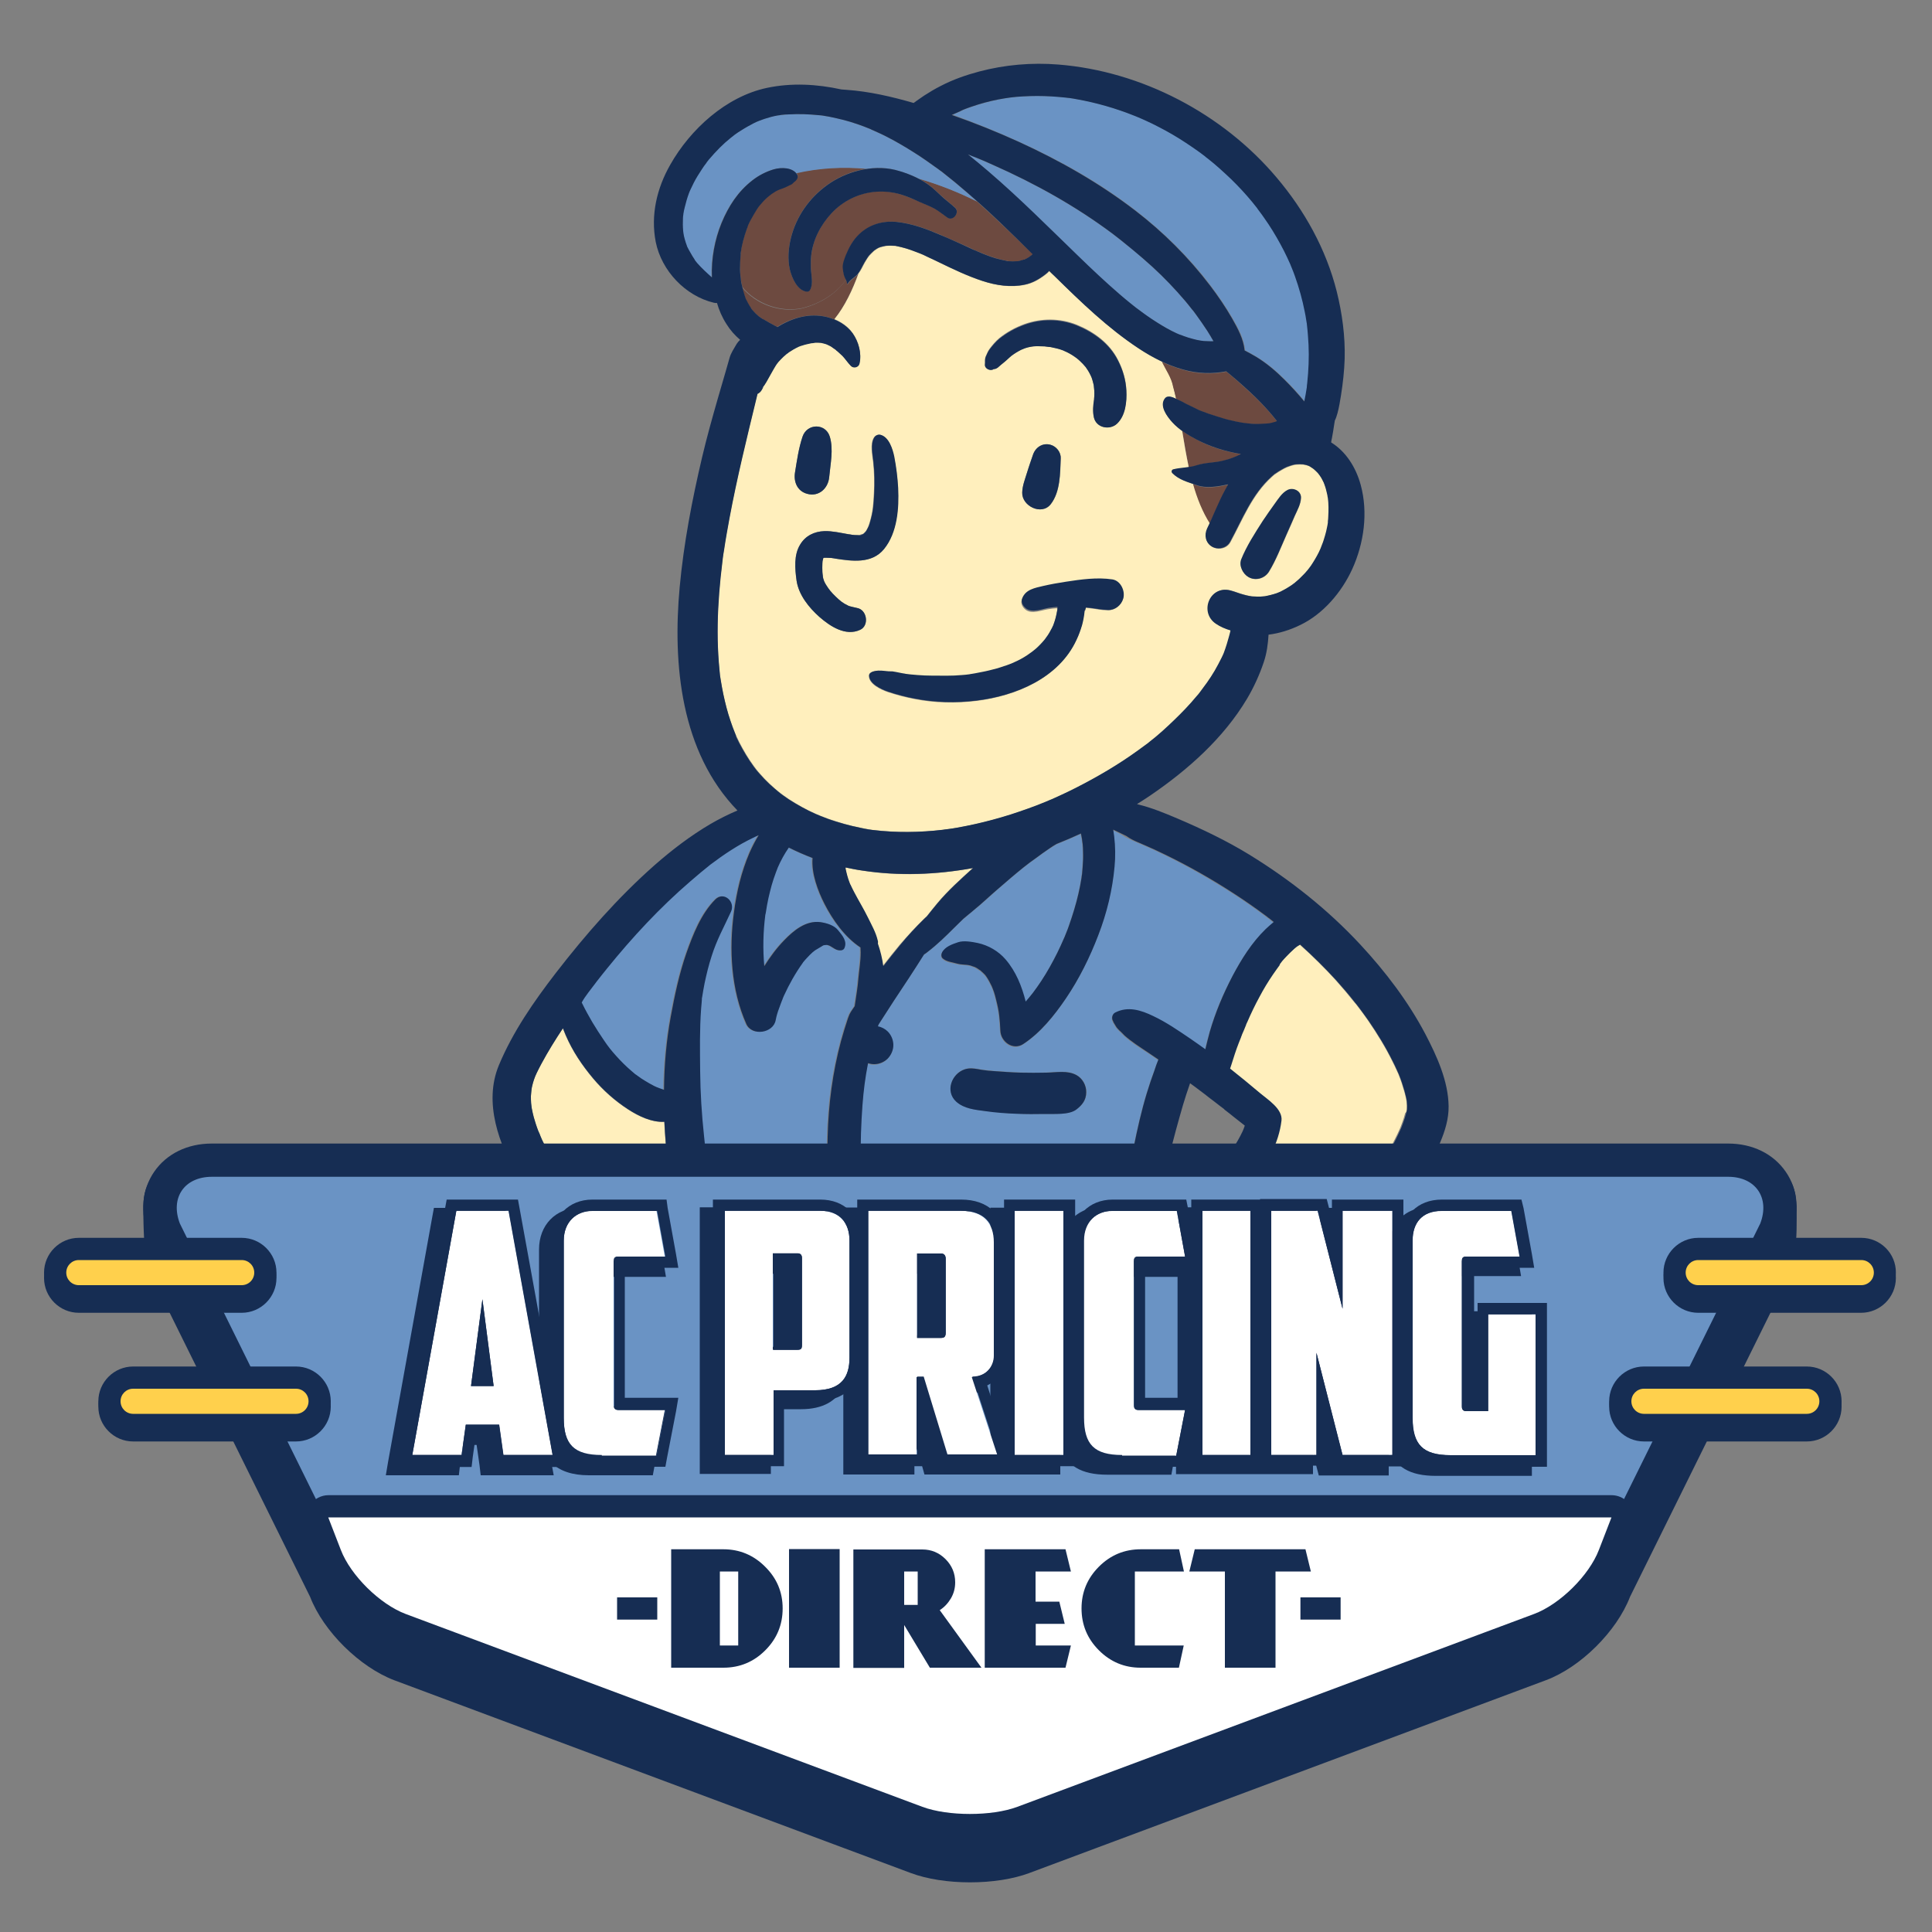 <?xml version="1.0" encoding="UTF-8"?>
<svg xmlns="http://www.w3.org/2000/svg" xmlns:xlink="http://www.w3.org/1999/xlink" version="1.1" id="Layer_1" x="0px" y="0px" viewBox="0 0 1000 1000" style="enable-background:new 0 0 1000 1000;" xml:space="preserve"><rect x="0" y="0" width="1000" height="1000" fill="#808080" stroke="none"/> <style type="text/css"> .st0{fill:#FFEFBD;} .st1{fill:#6D4A40;} .st2{fill:#6A93C4;} .st3{fill:#999999;} .st4{fill:#162D53;} .st5{fill:#FFFFFF;} .st6{fill:#FFD04C;} </style> <g> <g> <g> <path class="st0" d="M725.1,584C725.4,583.4,726,582,725.1,584L725.1,584z"></path> </g> <g> <path class="st0" d="M728.1,574.4c0.1-1.4,0.1-2.9-0.1-4.3c0,0,0,0,0,0c-0.1-0.6-0.2-1.1-0.3-1.7c-0.3-1.2-0.5-2.4-0.9-3.6 c-0.8-2.8-1.7-5.6-2.8-8.3c-0.1-0.4-0.4-1.1-0.7-1.6c-0.1-0.3-0.3-0.6-0.4-0.9c-0.7-1.5-1.4-3.1-2.2-4.6 c-3.6-7.3-7.9-14.3-12.5-21c-1.4-2-2.7-3.9-4.2-5.8c-0.6-0.8-1.3-1.7-1.9-2.5c-0.3-0.4-0.6-0.8-1-1.2c-3.2-4-6.4-7.8-9.8-11.6 c-5.8-6.4-12-12.5-18.5-18.3c-0.7,0.4-1.5,0.9-2.2,1.4c-0.1,0.1-0.2,0.2-0.3,0.3c-0.2,0.1-0.3,0.3-0.5,0.4 c-1.5,1.3-2.9,2.6-4.2,4.1c-0.7,0.8-1.4,1.5-2.1,2.3c-0.3,0.4-2.2,2.8-1.3,1.6c-1.3,1.7-2.5,3.4-3.7,5.2c-2.5,3.7-4.8,7.6-7,11.6 c-2.3,4.2-4.4,8.6-6.3,13c-0.1,0.2-0.6,1.4-0.6,1.3c-0.1,0.2-0.2,0.4-0.2,0.6c-0.6,1.5-1.3,3-1.9,4.5c-0.1,0.2-0.5,1.2-0.5,1.3 c-0.1,0.2-0.2,0.4-0.2,0.6c-0.3,0.8-0.7,1.6-1,2.5c-1.5,3.8-2.7,7.6-3.9,11.5c-0.2,0.6-0.4,1.2-0.6,1.8 c5.3,4.2,10.4,8.4,15.5,12.7c3.9,3.3,11.9,8.2,11.1,14.2c-1.4,11.7-7.3,22-14.4,31.3c-14.1,18.4-31.7,35.5-51.5,47.8 c-2.1,1.3-4.7,1.5-7,0.8c-2.2,1.4-5.4,1.5-7.6-0.7c-3.3-3.2-6.1-6.7-8.6-10.5c-0.5-0.8-1-1.5-1.6-2.3c-0.1,0-2.1-2.5-1.7-2.2 c-0.4-0.4-0.7-0.8-1.1-1.2c-0.2-0.2-0.8-0.7-1.2-1c-0.9-0.5-2-1-0.9-0.6c-0.3-0.1-0.7-0.2-1-0.3c-0.4,0-1.6-0.1-1.9-0.1 c-0.3,0-0.5,0-0.6,0c-0.2,0-0.4,0.1-0.5,0.1c-1.3,0.2-2.6,0.5-3.9,1c-0.4,0.2-1.1,0.5-1.3,0.6c-0.8,0.4-1.5,0.8-2.3,1.3 c-0.4,0.3-2.7,2-1.9,1.3c-0.5,0.4-1.1,0.9-1.6,1.3c-1.4,1.3-2.8,2.7-4.2,4.1c-0.7,0.7-1.3,1.5-2,2.3c-0.2,0.2-1.3,1.7-1.4,1.7 c-0.5,0.6-1,1.3-1.4,1.9c5-2.8,12.9-5.3,16.8-0.7c0.5,0.5,0.7,1.3,0.3,2c-1.8,2.8-4.4,3.4-7.1,5.1c-2.3,1.5-4,2.6-5.7,4.3 c-2.1,2.1-2.9,3.1-4.4,5.7c-0.8,1.3-1.5,2.6-2.1,4c-0.3,0.6-0.6,1.2-0.9,1.8c0,0-0.5,1.1-0.5,1.2c-1.1,2.8-2,5.6-2.6,8.5 c-0.3,1.5-0.6,3-0.9,4.6c-0.1,0.6-0.2,1.3-0.3,1.9c0,0.1-0.1,1.1-0.2,1.3c-0.2,1.7-0.3,3.4-0.6,5c-0.1,0.4-0.1,0.8-0.2,1.2 c0,0.3-0.2,1.9-0.4,2.3c0,0.2-0.1,0.3-0.1,0.4c0.3,0.4,0.7,0.7,0.8,0.9c0.4,0.4,0.8,0.8,1.3,1.2c0.4,0.3,1.3,0.9,1.6,1.1 c0.8,0.5,1.7,1,2.6,1.4c0.4,0.1,0.8,0.3,1.2,0.4c0.6,0.2,1.3,0.4,1.9,0.5c-0.2-1.4-0.2-2.8-0.2-3.9c0-5,0.7-10.5,2.7-15.1 c3.6-8.8,9.4-19.8,19.7-21.6c3.4-0.6,7.5,3,5,6.5c-4.8,6.5-8.7,12.2-11,19.7c-1.4,4.5-2.1,7.1-1.9,11.3c0,0.3,0.2,2.3,0.1,1.9 c0.1,0.3,0.1,0.6,0.2,0.9c1.5-0.4,3-0.9,4.5-1.5c0.1,0,0.2-0.1,0.4-0.2c0.3-0.2,0.7-0.3,1-0.5c1-0.5,2-1,2.9-1.5 c1.1-0.7,2.2-1.3,3.3-2.1c0.5-0.3,0.9-0.6,1.4-1c0,0,0,0,0,0c0,0,0,0,0,0c1.8-1.5,3.5-3,5-4.7c0.5-0.6,1-1.2,1.5-1.8 c0.1-0.2,0.4-0.6,0.6-0.8c0.5-0.8,1.1-1.5,1.6-2.3c1.4-2.1,2.6-4.2,3.6-6.5c2.7-6,11.2-4.7,14.2,0c0.2,0.3,1.8,2.3,1.1,1.5 c0.4,0.5,0.8,0.9,1.2,1.3c0.5,0.5,1,0.9,1.5,1.4c0.3,0.2,0.8,0.6,0.9,0.6c0.7,0.4,1.4,0.9,2.2,1.2c0.1,0,0.2,0.1,0.3,0.1 c0,0,0,0,0,0c0.5,0.2,1.1,0.4,1.6,0.5c4.6-1.1,9.1-2.5,13.5-4.2c0.5-0.2,2.9-1.2,2.6-1c0.8-0.3,1.6-0.7,2.3-1.1c2-1,4-1.9,6-3 c4.2-2.3,8.4-4.7,12.4-7.3c2.2-1.4,4.3-2.9,6.4-4.4c1.1-0.8,2.1-1.5,3.1-2.3c0.2-0.2,1.3-1,1.7-1.3c10.1-7.9,19.5-16.6,28.2-25.9 c4.3-4.6,8.5-9.4,12.6-14.4c1.1-1.3,2.2-2.7,3.2-4c0.3-0.4,0.6-0.7,0.9-1.1c0.2-0.3,0.5-0.6,0.6-0.8c1.7-2.3,3.4-4.5,5-6.9 c6-8.4,11.6-17.2,16.2-26.5c1-1.9,1.9-3.9,2.8-5.9c0.1-0.2,0.1-0.4,0.2-0.5c0.3-0.8,0.6-1.6,0.9-2.4c0.6-1.6,1.1-3.2,1.5-4.8 C727.9,575.7,728,575.1,728.1,574.4C728.1,574.4,728.1,574.4,728.1,574.4z"></path> </g> <g> <path class="st0" d="M344.4,694.2C344.8,694.6,345.5,695.5,344.4,694.2L344.4,694.2z"></path> </g> <g> <path class="st0" d="M426,289C425.8,289.3,425.7,289.6,426,289C426,289.1,426,289.1,426,289z"></path> </g> <g> <path class="st0" d="M682.5,245.3c0,0.1,0.1,0.1,0.1,0.2C682.6,245.4,682.6,245.3,682.5,245.3z"></path> </g> <g> <path class="st1" d="M634.3,253.6c0.5-0.9,1-1.8,1.5-2.7c-5.1,1.1-11.3,2.2-16.3,0.4c-0.7-0.3-1.5-0.5-2.2-0.8 c2.1,7.3,4.8,14.3,8.8,20.6C628.9,265.2,631.2,259.2,634.3,253.6z"></path> </g> <g> <path class="st1" d="M619.6,240.9c4.6-1.5,8.9-1.2,13.7-2.4c3.4-0.9,6.3-1.9,9.2-3.4c-8-1.3-16-3.7-23-7.5 c-2.6-1.4-5.2-2.9-7.6-4.6c1.1,6.3,2.1,12.6,3.4,18.8C616.7,241.7,618.2,241.4,619.6,240.9z"></path> </g> <g> <path class="st1" d="M443.7,142.4c-1.4,1.5-3.9,2.8-4.8,4.6c-0.1,0.2-0.4,0.1-0.4-0.1c0-0.7-0.3-1.4-0.7-2.1 c-5.2,7.6-13.8,12.6-22.9,14.9c-11.5,2.3-23.7-2.3-30.8-10.9c0.3,1.3,0.7,2.6,1.1,3.9c0.2,0.6,0.4,1.2,0.6,1.8c0,0,0,0,0,0 c0.4,0.8,0.7,1.6,1.2,2.3c0.4,0.8,0.9,1.6,1.4,2.3c0.2,0.4,0.5,0.7,0.7,1.1c1,1.2,2.2,2.4,3.4,3.4c0.3,0.2,1.4,1,1.7,1.2 c0.8,0.5,1.6,0.9,2.4,1.3c1.6,1,3.7,2,5.6,3.1c7.6-4.7,16.5-7.3,25.6-5.2c1.3,0.3,2.7,0.8,4,1.3c5.5-6.8,9.4-15.3,12.5-23.7 C444.1,141.9,443.9,142.1,443.7,142.4z"></path> </g> <g> <path class="st0" d="M687.5,257.8c0,0.2-0.3-1.5-0.3-1.6c-0.2-0.8-0.4-1.6-0.6-2.5c-0.2-0.8-0.5-1.5-0.7-2.3 c-0.1-0.2-0.7-1.7-0.5-1.4c-0.6-1.2-1.2-2.5-2-3.6c-0.2-0.3-0.9-1.2-0.8-1.1c-0.2-0.2-0.4-0.4-0.6-0.6c-0.6-0.6-1.2-1.2-1.9-1.8 c-0.2-0.1-1.7-1.1-2.1-1.4c-0.2-0.1-0.3-0.2-0.4-0.2c0,0,0,0,0,0c-0.5-0.2-1-0.3-1.5-0.5c-0.5-0.1-1-0.2-1.5-0.3c0,0,0,0-0.1,0 c-1.1-0.1-2.2-0.1-3.3,0c-0.2,0-0.6,0.1-0.9,0.1c-0.3,0.1-0.6,0.1-0.9,0.2c-0.7,0.2-1.5,0.4-2.2,0.7c-0.2,0.1-1,0.4-1.1,0.4 c-0.9,0.4-1.7,0.8-2.5,1.3c-1.1,0.6-2.2,1.3-3.2,2c-0.2,0.2-0.4,0.3-0.5,0.3c0,0,0,0-0.1,0.1c-0.5,0.4-1,0.8-1.5,1.3 c-10.2,9.2-14.9,21.7-21.4,33.7c-0.3,0.6-0.7,1.1-1.2,1.6c0.8,0.7,1.6,1.4,2.4,2c-0.8-0.7-1.6-1.3-2.4-2c-2.1,2-5.6,2.4-8.2,0.9 c-3.4-2-4.1-6-2.5-9.4c0.4-0.9,0.8-1.8,1.3-2.6c-4-6.3-6.7-13.2-8.8-20.6c-3.8-1.3-7.5-2.5-10.4-5.4c-0.6-0.6-0.4-1.8,0.5-2 c2.5-0.6,5.1-0.8,7.7-1.2c-1.3-6.2-2.4-12.5-3.4-18.8c-1.8-1.3-3.4-2.7-4.9-4.3c-2.7-2.9-7-8.5-3.8-12.5c1.4-1.7,3.8-0.7,5.6,0.2 c-0.5-2.1-1-4.3-1.5-6.4c-0.9-4.8-3.7-8.6-5.8-12.9c-4.2-2-8.2-4.3-12-6.8c-15.9-10.5-29.7-23.9-43.3-37.2c-1-1-2-2-3-2.9 c-0.6,0.7-1.3,1.3-2.1,1.9c-3.1,2.4-6.6,4.4-10.5,5.2c-7.3,1.5-14.9,0.4-21.9-1.9c-7.8-2.5-15.2-6.1-22.6-9.7 c-1.8-0.9-3.7-1.8-5.5-2.6c-0.8-0.4-1.7-0.8-2.5-1.2c-0.3-0.2-2.1-0.9-1.9-0.8c-3.1-1.3-6.3-2.4-9.5-3.2 c-0.9-0.2-1.8-0.4-2.7-0.6c-0.2,0-0.4-0.1-0.5-0.1c-0.2,0-0.3,0-0.4,0c-1.4-0.1-2.9-0.2-4.3,0c0,0-0.1,0-0.1,0 c-0.3,0.1-0.7,0.1-1,0.2c-0.7,0.2-1.3,0.3-2,0.5c-0.2,0.1-0.4,0.1-0.5,0.2c-0.1,0-0.2,0.1-0.3,0.1c-0.6,0.3-1.3,0.7-1.8,1.1 c-0.1,0.1-0.2,0.2-0.3,0.2c-0.3,0.2-0.6,0.5-0.9,0.8c-0.6,0.6-1.1,1.1-1.7,1.7c-0.1,0.1-0.3,0.5-0.5,0.6 c-0.2,0.2-0.3,0.5-0.5,0.7c-0.5,0.8-1.1,1.6-1.5,2.4c-1.1,1.9-1.9,4-3.3,5.7c-3.1,8.5-7,16.9-12.5,23.7c3.7,1.5,7.1,3.9,9.4,7.2 c3.1,4.3,4.8,10.4,3.5,15.6c-0.5,2-3.2,2.7-4.5,1.2c-1.5-1.6-2.7-3.5-4.3-5.1c-0.8-0.8-1.6-1.6-2.5-2.3c-0.1-0.1-1.1-0.9-0.8-0.7 c-0.2-0.1-0.3-0.2-0.5-0.4c-0.4-0.3-2-1.4-1.7-1.2c-0.3-0.2-0.5-0.4-0.8-0.5c-0.3-0.2-2.1-1-1.6-0.8c-0.6-0.2-1.2-0.4-1.9-0.6 c-0.4-0.1-0.8-0.2-1.3-0.3c-1-0.1-2-0.1-2.9-0.1c-0.4,0-2.6,0.3-1.8,0.2c-1.7,0.3-3.5,0.7-5.2,1.3c-0.4,0.1-0.8,0.3-1.2,0.4 c-0.3,0.1-0.6,0.2-0.7,0.3c-0.8,0.4-1.7,0.8-2.5,1.3c-0.8,0.5-1.6,1-2.4,1.5c-0.3,0.2-0.6,0.4-0.9,0.7c-0.1,0.1-0.2,0.2-0.4,0.3 c-1,0.9-2,1.8-3,2.8c-0.4,0.4-0.8,0.9-1.2,1.3c-0.1,0.1-0.5,0.7-0.7,0.9c-1.3,1.8-2.3,3.7-3.3,5.6c-1.4,2.5-2.6,4.9-4.4,7.1 c1.4-1.7,0.1,0.3-0.2,0.9c-0.4,0.7-1.2,1.6-2.1,1.9c-0.2,0.7-0.3,1.4-0.5,2.1c-5,20.6-10.1,41.3-14,62.2c-1,5.4-2,10.9-2.8,16.4 c-0.2,1.5-0.5,3.1-0.7,4.6c0,0,0,0,0,0.1c-0.1,0.6-0.2,1.2-0.2,1.7c-0.3,2.6-0.6,5.2-0.9,7.9c-1.1,10.7-1.7,21.5-1.5,32.2 c0.1,5.2,0.4,10.4,0.9,15.5c0.1,1,0.2,2.1,0.3,3.1c0.1,0.7,0.3,2.1,0.4,2.5c0.4,2.4,0.8,4.7,1.3,7.1c1,4.8,2.2,9.5,3.8,14.1 c0.7,1.9,1.4,3.8,2.1,5.7c0.2,0.5,0.8,1.9,1.1,2.4c0.5,1,1,2.1,1.5,3.1c2.2,4.2,4.6,8.3,7.4,12.1c0.2,0.3,0.6,0.8,0.9,1.2 c0.1,0.1,0.1,0.2,0.2,0.3c0.7,0.9,1.5,1.8,2.2,2.6c1.5,1.7,3.1,3.4,4.8,5c1.9,1.8,3.8,3.5,5.8,5c0.4,0.3,0.8,0.6,1.2,0.9 c1,0.7,2,1.4,3,2.1c4.5,2.9,9.2,5.6,14.1,7.7c0.3,0.1,1.3,0.5,1.7,0.7c0.2,0.1,0.5,0.2,0.7,0.3c1.3,0.5,2.6,1,3.9,1.5 c2.7,0.9,5.5,1.8,8.2,2.6c2.9,0.8,5.8,1.5,8.8,2.1c1.4,0.3,2.8,0.5,4.1,0.8c0.7,0.1,1.4,0.2,2.1,0.3c0,0,0,0,0.1,0 c12,1.4,24.2,1.3,36.2-0.1c0.4-0.1,2.1-0.3,2.2-0.3c0.3,0,0.5-0.1,0.8-0.1c1.5-0.2,3-0.5,4.5-0.7c3-0.5,6-1.1,9-1.8 c6.3-1.4,12.5-3,18.6-5c6.2-2,12.2-4.1,18.2-6.6c0.4-0.1,1.8-0.7,2.1-0.9c0.3-0.1,0.7-0.3,1-0.4c1.4-0.6,2.8-1.3,4.2-1.9 c2.8-1.3,5.6-2.6,8.3-4c11.2-5.7,22-12.1,32.2-19.4c1.4-1,2.7-2,4.1-3c0.1-0.1,0.4-0.3,0.7-0.5c0.4-0.3,0.7-0.6,1.1-0.9 c2.2-1.8,4.4-3.6,6.5-5.4c4.3-3.7,8.4-7.6,12.2-11.8c1.9-2.1,3.8-4.2,5.6-6.3c0.6-0.8,1.3-1.5,1.9-2.3c0.5-0.6,1.2-1.6,1.4-1.9 c2.9-4,5.7-8.1,8-12.4c0.6-1.2,1.2-2.3,1.8-3.5c0.2-0.5,1-2.2,1.1-2.4c0.6-1.5,1.1-3.1,1.6-4.7c0.6-2.1,1.3-4.3,1.8-6.5 c0-0.2,0.1-0.3,0.1-0.5c-2.7-0.8-5.2-1.9-7.5-3.4c-8.9-5.8-3.3-20,7.3-17.3c2.4,0.6,4.6,1.6,7,2.2c1,0.3,2,0.5,3,0.7 c0.2,0,0.4,0.1,0.7,0.1c0.1,0,0.3,0,0.5,0.1c1.9,0.1,3.9,0.2,5.9,0c0.3,0,0.7-0.1,1-0.1c0.9-0.2,1.8-0.3,2.7-0.6 c1.1-0.3,2.3-0.6,3.4-1c0.4-0.1,1.9-0.8,1.9-0.8c1.4-0.7,2.8-1.4,4.1-2.3c0.8-0.5,1.6-1,2.4-1.6c0.1-0.1,0.2-0.1,0.2-0.2 c0.2-0.2,0.4-0.4,0.7-0.5c1.5-1.3,2.9-2.6,4.3-4c0.7-0.7,1.3-1.5,2-2.2c0.1-0.2,0.7-0.9,0.9-1.1c0.7-1,1.4-2,2.1-3 c1.5-2.4,2.8-4.9,4-7.4c0.1-0.3,0.7-1.8,0.8-2.1c0.3-0.7,0.5-1.5,0.8-2.2c0.5-1.5,0.9-3,1.3-4.5c0.4-1.5,0.7-3.1,0.9-4.6 c0-0.1,0-0.2,0-0.3c0-0.1,0-0.3,0-0.4c0.1-0.8,0.2-1.6,0.2-2.4C687.9,264.2,687.8,261,687.5,257.8z M411.5,244.5 c1-6.1,1.9-12.6,3.9-18.5c2.3-6.9,11.9-7.1,14.1,0c2,6.6,0.3,14.2-0.3,20.9c-0.5,5.8-5.4,10.4-11.4,8.7 C412.6,254.2,410.7,249.3,411.5,244.5z M445.2,326c-7.5,3.4-15.5-1.8-21.1-6.7c-5.4-4.8-10.8-11.4-11.8-18.8 c-0.9-6-1.5-13.3,1.9-18.7c2.7-4.4,7.2-6.7,12.4-6.9c4.1-0.1,8.2,0.9,12.3,1.6c0.5,0.1,0.9,0.2,1.4,0.2c0.2,0,0.4,0,0.5,0.1 c0.9,0.1,1.8,0.2,2.7,0.1c0.4,0,0.9,0,1.3,0c0,0,0,0,0,0c0.6-0.2,1.9-0.7,1.7-0.5c0.2-0.1,0.4-0.2,0.5-0.3 c0.1-0.1,0.2-0.1,0.2-0.2c0.2-0.2,0.4-0.4,0.6-0.6c0.1-0.2,0.3-0.4,0.4-0.5c0.5-0.7,0.9-1.5,1.2-2.3c0.1-0.3,0.3-0.7,0.3-0.8 c0.2-0.5,0.4-1.1,0.5-1.6c1.6-5.5,1.8-8.9,2.1-14.7c0.3-5.4,0.2-10.9-0.4-16.3c-0.4-3.7-1.7-9.3,0.4-12.6 c0.7-1.1,2.1-1.7,3.4-1.4c4.3,1.2,6.2,7.4,7,11.3c1.1,5.3,1.8,10.8,2,16.2c0.5,10.5-0.4,23.1-7.3,31.6 c-6.4,7.8-16.6,6.3-25.4,4.9c-0.2,0-0.8-0.1-1.2-0.2c-0.2,0-0.4,0-0.6-0.1c-0.8-0.1-1.7-0.1-2.5-0.1c-0.4,0-0.7,0-1.1,0 c-0.2,0-0.4,0.1-0.6,0.1c0,0,0,0,0,0.1c-0.1,0.2-0.2,0.4-0.2,0.6c-0.1,0.3-0.2,0.7-0.2,1c0,0.3-0.1,0.9-0.1,1.1 c-0.1,1.5-0.1,2.9,0,4.4c0,0.3,0.5,3.2,0.2,2.3c0.1,0.5,0.2,1.1,0.4,1.6c0.1,0.3,0.2,0.5,0.2,0.6c0,0.1,0.1,0.2,0.1,0.3 c0.3,0.6,0.6,1.3,1,1.9c1.5,2.4,2.7,4,5,6.1c2.3,2.1,3.6,3.3,6.5,4.7c0.2,0.1,0.3,0.2,0.4,0.2c0,0,0.1,0,0.1,0 c0.5,0.2,1,0.3,1.5,0.4c0.8,0.2,1.7,0.4,2.6,0.6C448.9,315.7,450,323.9,445.2,326z M581.2,310c-0.9,3.4-4.2,6-7.8,5.9 c-4.1-0.1-5.7-0.7-9.6-1.1c-0.6-0.1-1.3-0.1-1.9-0.2c-0.1,0.4-0.2,0.7-0.3,1.1c-0.2,0.8-0.3,0.8-0.3,0c-0.1,0.8-0.2,1.7-0.3,2.5 c-0.1,0.6-0.2,1.2-0.3,1.9c-0.2,1.2-0.5,2.4-0.8,3.6c-0.7,2.7-1.7,5.2-2.9,7.7c-9.1,19.7-31.3,28.9-51.7,31.4 c-10.7,1.3-21.4,1.1-32-1c-4.7-0.9-9.3-2.1-13.8-3.6c-3.5-1.2-9.8-4.1-9.8-8.4c0-2,3.2-2.4,4.7-2.5c2.6-0.2,4.7,0.5,7.3,0.9 c2.2,0.3,4.4,0.9,6.6,1.2c0.3,0,0.4,0.1,0.5,0.1c0.3,0,0.6,0.1,0.8,0.1c0.6,0.1,1.2,0.1,1.7,0.2c1.2,0.1,2.3,0.2,3.5,0.3 c2.4,0.2,4.8,0.3,7.3,0.3c5.2,0,10.4,0.1,15.6-0.3c1.3-0.1,2.6-0.3,3.9-0.4c0.3,0,1-0.1,1.1-0.2c0.6-0.1,1.2-0.2,1.8-0.3 c2.4-0.4,4.9-0.9,7.3-1.5c2.6-0.6,5.1-1.3,7.6-2.2c1.1-0.4,2.3-0.8,3.4-1.2c0.2-0.1,0.3-0.1,0.4-0.1c0,0,0.1,0,0.1-0.1 c0.5-0.2,1.1-0.5,1.6-0.7c2.3-1.1,4.5-2.3,6.6-3.6c0.8-0.5,1.6-1.1,2.4-1.7c0.1-0.1,1.7-1.4,2-1.6c1.7-1.5,3.2-3.1,4.7-4.9 c0-0.1,1.2-1.7,1.5-2.1c0.6-0.9,1.2-1.9,1.7-2.9c0.3-0.7,0.7-1.3,1-2c0,0,0-0.1,0.1-0.1c0-0.1,0.1-0.2,0.1-0.3 c0.4-1.1,0.8-2.2,1.1-3.3c0.3-1.2,0.6-2.3,0.8-3.5c0.1-0.5,0.2-1.1,0.3-1.6c0-0.3-0.1-0.7-0.1-1c-1.5,0.1-3,0.3-4.4,0.5 c-3.6,0.5-8.5,2.7-11.7,0.4c-1.6-1.2-2.9-3.2-2.1-5.3c1.6-4.5,6.5-5.3,10.8-6.4c3.9-1,7.8-1.6,11.8-2.2 c7.8-1.2,16.2-2.4,24.1-1.2C579.9,300.8,582.3,306.1,581.2,310z M529.1,254.9c0.1-3.5,1.4-6.7,2.4-10c0.9-3.2,2.1-6.4,3.2-9.6 c1.3-3.8,5-6.2,9-5.1c3,0.8,5.5,3.8,5.4,7.1c-0.4,7.8-0.2,17.3-5.2,23.7C539.1,267,528.9,261.9,529.1,254.9z M578.2,219.2 c-3.8,3.6-10.8,2.3-12-3.2c-0.7-3-0.4-6.3,0.1-9.4c0-0.1,0-0.2,0-0.2c0,0,0,0,0-0.1c0-0.4,0.1-0.8,0.1-1.2c0-1,0.1-2,0-3 c0-0.5-0.3-2.5-0.2-2.2c-0.1-0.6-0.2-1.3-0.4-1.9c-0.2-0.9-0.5-1.8-0.8-2.7c0-0.1-0.1-0.2-0.1-0.2c-0.1-0.3-0.3-0.6-0.4-0.9 c-0.4-0.8-0.8-1.6-1.3-2.4c-0.2-0.4-1.4-2-1.1-1.7c-1-1.2-2-2.3-3.2-3.4c-0.5-0.4-1-0.9-1.5-1.3c-0.2-0.2-1.4-1-1.7-1.2 c-1.5-1-3.1-1.9-4.8-2.6c0,0,0,0,0,0c-0.1,0-0.1-0.1-0.2-0.1c-0.3-0.1-0.7-0.3-1-0.4c-0.9-0.3-1.7-0.6-2.6-0.8 c-0.9-0.2-1.8-0.4-2.7-0.6c-0.2,0-1.1-0.2-1.1-0.2c-0.1,0-0.2,0-0.3,0c-0.5,0-2.3-0.3-2.4-0.3c-0.1,0-0.2,0-0.4,0 c-0.9-0.1-1.8-0.2-2.8-0.1c-0.8,0-1.6,0.1-2.4,0.1c-0.1,0-1.8,0.3-2,0.3c-2,0.4-3.4,1-4.5,1.5c-1.7,0.9-3.4,1.9-5,3.1 c-0.7,0.6-2.8,2.6-4.1,3.6c-0.9,0.7-1.7,1.4-2.5,2.1c-0.5,0.5-1.2,0.9-1.9,1.1c-1.3,0.1-1.5,0.2-0.7,0.1 c-1.8,1.1-4.8-0.3-4.5-2.6c0.2-1.4-0.2-2.6,0.4-4c0.6-1.3,1.1-2.7,2-3.9c1.5-2,3.1-3.9,5-5.5c4-3.2,8.2-5.5,13.1-7.3 c8.7-3.1,18.3-3.1,26.9,0.3c8.9,3.6,17.1,9.5,21.5,18.3c2.5,4.9,4,10,4.3,15.5C583.3,207.8,582.6,215,578.2,219.2z M670.3,266.9 c-1.5,3.4-2.7,6.4-4.4,10c-2.8,6.3-5.4,13.1-9,19c-2.2,3.6-7,5-10.7,2.8c-2.8-1.6-4.9-5.6-3.6-8.8c2.9-7,7.1-13.7,11.2-20 c2-3,4-6,6.2-8.9c1.9-2.6,3.6-5.6,6.6-7.1c2.9-1.5,7.1,0.3,6.9,4C673.2,261.1,671.6,263.9,670.3,266.9z"></path> </g> <g> <path class="st1" d="M608.8,206.5c0.4,0.2,0.8,0.4,1.1,0.6c0.2,0.1,0.4,0.2,0.4,0.2c0.4,0.2,0.9,0.4,1.3,0.6 c0.4,0.3,0.8,0.5,1.3,0.7c0.9,0.5,1.8,1,2.8,1.4c1.2,0.5,2.3,1.1,3.5,1.7c0.7,0.3,1.4,0.7,2.1,1c0.1,0.1,0.2,0.1,0.3,0.1 c0.1,0,0.1,0,0.2,0.1c2.5,1,5,1.7,7.5,2.6c2.8,0.9,5.6,1.8,8.5,2.4c1.4,0.3,2.9,0.6,4.3,0.9c0.6,0.1,1.2,0.2,1.8,0.3 c0.1,0,0.2,0,0.2,0c0,0,0,0,0,0c2.7,0.3,5.4,0.5,8.1,0.5c1.2,0,2.5-0.1,3.7-0.2c0.3,0,0.7-0.1,1-0.1c0.1,0,0.1,0,0.2,0 c1-0.2,2.1-0.4,3.1-0.8c0.2-0.1,0.3-0.1,0.5-0.2c0.1,0,0.1-0.1,0.2-0.1c0,0,0.1,0,0.1-0.1c-2.5-3.2-5.2-6.3-8.2-9.4 c-3.9-4.1-8.2-7.8-12.4-11.6c-1.8-1.6-3.7-3.2-5.6-4.7c-7.4,1.4-14.7,1.2-22.2-0.9c-3.8-1.1-7.6-2.5-11.2-4.2 c2.1,4.3,4.9,8.1,5.8,12.9C607.8,202.2,608.3,204.4,608.8,206.5z"></path> </g> <g> <path class="st1" d="M505.7,104.3c-9.7-4.9-19.8-8.9-30.1-11.8c1.7,0.9,3.3,1.8,4.8,2.9c2.6,1.9,4.7,4,7.1,6.2 c2.2,2,4.6,3.9,6.8,5.8c2.7,2.4-1,7.3-4,5.1c-2.1-1.6-4.3-3.4-6.6-4.6c-2.4-1.3-5.1-2.3-7.6-3.4c-4.9-2.2-9.8-4.3-15.2-5.1 c-9.4-1.3-18.6,1.2-26,6.8c-6.2,4.7-11.6,12.4-13.8,20c-1.2,4.2-1.5,7.8-1.4,12.3c0.1,3.5,1.3,8.3-0.4,11.5 c-0.3,0.5-0.9,0.9-1.5,0.9c-5.1-0.4-8-7.3-9-11.6c-1.2-5.2-0.7-11.1,0.6-16.3c2.8-11.1,9.4-20.5,18.6-27.2 c5.9-4.3,13.1-7.4,20.6-8.5c-12.1-1.1-24.3-0.5-36.4,2.1c0.1,0.2,0.3,0.4,0.4,0.6c0.4,0.7,0.4,1.6,0,2.3 c-0.4,0.7-0.8,1.2-1.5,1.6c-0.2,0.2-0.3,0.3-0.6,0.6c-0.5,0.5-1.1,0.9-1.8,1.1c0.1,0-1.2,0.6-1.4,0.7c-0.9,0.5-1.9,0.9-2.9,1.2 c-0.3,0.1-0.6,0.2-0.9,0.3c-0.1,0-0.1,0.1-0.2,0.1c-0.7,0.3-1.3,0.7-2,1c-0.6,0.4-1.3,0.8-1.9,1.2c-0.2,0.1-1,0.7-1,0.8 c-1.4,1.1-2.7,2.4-3.9,3.7c-0.3,0.3-1.6,2-1.4,1.6c-0.5,0.7-0.9,1.3-1.4,2c-1.1,1.8-2.3,3.6-3.2,5.5c-0.4,0.9-0.9,1.8-1.3,2.7 c0,0,0,0.1,0,0.1c0,0.1,0,0.1-0.1,0.2c-0.2,0.5-0.4,0.9-0.5,1.4c-1.5,4-2.6,8.2-3.2,12.5c0,0.1,0,0.2,0,0.2c0,0.1,0,0.3,0,0.5 c-0.1,0.5-0.1,1-0.1,1.5c-0.1,1-0.2,2-0.2,3.1c-0.1,2,0,4.1,0.1,6.1c0,0.6,0.4,3.2,0.3,2.7c0.1,0.7,0.2,1.5,0.4,2.2 c0.1,0.6,0.2,1.1,0.4,1.7c7.2,8.6,19.4,13.2,30.8,10.9c9.1-2.3,17.7-7.3,22.9-14.9c-0.4-0.7-0.8-1.5-1-2.2 c-0.4-1.2-0.5-2.5-0.6-3.7c-0.2-2.2,0.9-4.8,1.7-6.9c1.6-3.9,3.6-7.7,6.8-10.6c5.4-5,12.5-7.1,19.7-6.3c8,0.9,15.4,3.7,22.8,6.9 c3.6,1.6,7.2,3.2,10.9,4.8c1.9,0.8,3.7,1.7,5.6,2.6c0.9,0.4,1.7,0.8,2.6,1.1c0.2,0.1,0.5,0.2,0.8,0.3c0.2,0.1,0.5,0.2,0.6,0.3 c3.4,1.4,6.8,2.6,10.4,3.5c0.9,0.2,1.9,0.4,2.8,0.6c0.1,0,0.3,0,0.4,0.1c0.2,0,0.4,0,0.6,0.1c1.5,0.1,3,0.2,4.6,0 c0.1,0,0.2,0,0.3,0c0.3-0.1,0.6-0.1,0.9-0.2c0.7-0.2,1.4-0.3,2.1-0.6c0.2-0.1,0.4-0.2,0.7-0.2c0.1,0,0.2-0.1,0.2-0.1 c0.7-0.3,1.3-0.7,2-1.1c0.2-0.1,0.8-0.6,0.9-0.7c0.1-0.1,0.2-0.2,0.3-0.2c0.2-0.2,0.4-0.3,0.6-0.5 C525,122.3,515.5,113.1,505.7,104.3z"></path> </g> <g> <path class="st2" d="M448.5,87.4c4.9-0.7,9.9-0.7,14.6,0.5c4.2,1,8.5,2.6,12.5,4.6c10.3,3,20.4,7,30.1,11.8 c-1.8-1.6-3.7-3.3-5.6-4.9c-3.9-3.4-7.9-6.7-12-9.9c-0.4-0.3-1.1-0.9-1.3-1c-0.5-0.4-1-0.8-1.5-1.1c-1-0.8-2-1.5-3.1-2.2 c-2-1.5-4.1-2.9-6.2-4.3c-4.3-2.9-8.7-5.6-13.2-8c-2.3-1.3-4.6-2.5-7-3.6c-1.1-0.5-2.2-1-3.3-1.5c-0.5-0.2-1.1-0.5-1.6-0.7 c-0.1-0.1-0.5-0.2-0.8-0.4c-4.4-1.8-9-3.4-13.6-4.6c-2.5-0.7-5-1.3-7.5-1.7c-1.2-0.2-2.3-0.4-3.5-0.6c-0.1,0-0.6-0.1-0.9-0.1 c-0.4,0-0.8-0.1-1.2-0.1c-5-0.5-10.1-0.7-15.1-0.4c-1.4,0.1-2.9,0.2-4.3,0.3c-0.2,0-1,0.1-1.2,0.2c-0.2,0-0.5,0.1-0.7,0.1 c-2.2,0.4-4.4,1-6.5,1.7c-0.7,0.2-1.5,0.5-2.2,0.8c-0.2,0.1-1,0.4-1.1,0.4c-0.8,0.4-1.6,0.7-2.4,1.1c-2.2,1.1-4.3,2.3-6.3,3.6 c-1.2,0.8-2.4,1.6-3.6,2.4c-0.4,0.3-0.7,0.5-1,0.8c-0.2,0.2-0.8,0.6-0.9,0.7c-2,1.6-3.9,3.3-5.7,5.1c-2,1.9-3.9,4-5.6,6.1 c-0.4,0.5-0.8,1-1.2,1.5c-0.1,0.1-0.1,0.1-0.1,0.2c-0.1,0.1-0.1,0.2-0.2,0.3c-0.8,1-1.5,2-2.2,3.1c-1.5,2.3-2.9,4.6-4.2,7 c-0.6,1.1-1.1,2.2-1.6,3.3c-0.1,0.2-0.4,0.8-0.5,1.1c-0.1,0.3-0.3,0.7-0.4,1c-0.9,2.4-1.7,4.9-2.2,7.4c-0.3,1.1-0.5,2.3-0.7,3.4 c0,0.1,0,0.1,0,0.2c0,0,0,0,0,0.1c-0.1,0.6-0.1,1.1-0.2,1.7c-0.1,2.2-0.1,4.5,0.1,6.7c0.1,0.3,0.3,2.1,0.4,2.6 c0.3,1.1,0.5,2.2,0.9,3.3c0.2,0.6,0.4,1.2,0.6,1.7c0.1,0.3,0.3,0.6,0.3,0.8c0.5,1.1,1.1,2.1,1.7,3.1c0.6,1,1.3,2.1,1.9,3.1 c0.2,0.4,0.5,0.7,0.7,1.1c0.1,0.1,0.7,0.9,0.8,1c2.3,2.7,5,5.1,7.6,7.4c-0.4-9.7,1.5-19.7,5-28.2c1-2.4,2.1-4.8,3.4-7 c0.1-1.2,0.3-2.3,0.5-3.5c-0.2,1.2-0.3,2.3-0.5,3.5c3.2-5.8,7.2-10.9,12.7-15.1c3.2-2.5,6.9-4.4,10.8-5.6c4-1.2,9.5-1,11.9,2 C424.3,86.9,436.5,86.3,448.5,87.4z"></path> </g> <g> <path class="st0" d="M342.3,654.4c0,0.1,0,0.1,0,0.2c0,0.7,0.3,3.2,0.1,2.4c0.1,0.4,0.2,0.9,0.3,1.3c0,0.1,0.1,0.4,0.2,0.6 c0.4,0.7,0.7,1.3,1.2,2c0,0,0,0,0.1,0.1c0.4,0.4,0.7,0.8,1.1,1.2c0.4,0.4,2.2,1.8,1.9,1.7c1.9,1.3,3.8,2.5,5.8,3.5 c0.5,0.3,1.1,0.5,1.6,0.8c0.2,0.1,0.9,0.4,1.1,0.5c0.9,0.3,1.7,0.7,2.6,1c2.5,0.9,5,1.7,7.5,2.4c1,0.3,2.1,0.5,3.1,0.8 c-1.1-11.8-5.7-23.3-14.7-30.9c-0.3-0.1-0.6-0.2-0.9-0.4c0,0-0.2,0-0.6-0.1c-0.3-0.1-0.8-0.1-1-0.2c-0.1,0-0.1,0-0.2,0 c0,0-0.4,0.1-0.7,0.2c-0.2,0.2-1.4,0.8-1.6,1c-0.2,0.1-0.3,0.2-0.4,0.3c-0.1,0.1-0.2,0.1-0.3,0.2c-0.6,0.5-1.1,1-1.6,1.6 c-0.2,0.2-0.3,0.3-0.4,0.4c-0.1,0.1-0.1,0.2-0.2,0.3c-1,1.5-2,3.1-2.7,4.8c-0.1,0.2-0.2,0.3-0.2,0.5c0,0.1-0.1,0.2-0.1,0.3 c-0.2,0.6-0.4,1.3-0.6,1.9C342.6,653.2,342.4,653.8,342.3,654.4z"></path> </g> <g> <path class="st3" d="M445,739.1h31.7c0-0.1,0-0.2,0-0.4c-0.3-2.4-0.6-4.8-1-7.2c-0.2-1.3-0.5-2.6-0.7-3.9 c-10.2-0.1-20.6-0.5-30.8-1.3c0.1,2.5,0.3,5.1,0.5,7.6C444.7,735.5,444.9,737.3,445,739.1z"></path> </g> <g> <path class="st2" d="M527.8,73.5c21.2,9.7,41.6,21.2,60.1,35.5c14.6,11.3,27.7,24.2,38.8,38.9c4.1,5.4,7.9,11,11.3,16.9 c3,5.2,5.9,10.5,6.5,16.6c2.1,1,4.1,2.2,5.8,3.2c5.5,3.3,10.4,7.5,14.9,12c3.6,3.5,7,7.3,10.2,11.2c0.1-0.4,0.1-0.7,0.2-1.1 c0.3-1.7,0.6-3.3,0.9-5c0.1-0.4,0.1-0.8,0.2-1.2c0.1-0.7,0.2-1.4,0.2-2.1c0.7-6.6,0.9-13.3,0.7-19.9c-0.1-3.3-0.4-6.7-0.8-10 c0-0.3-0.1-0.7-0.1-1c-0.1-0.6-0.2-1.2-0.3-1.8c-0.2-1.5-0.5-3-0.8-4.5c-1.2-6.1-2.9-12.2-5-18.1c-0.5-1.4-1-2.8-1.6-4.2 c-0.2-0.6-0.5-1.2-0.7-1.7c0-0.1-0.1-0.2-0.1-0.3c-1-2.3-2.1-4.7-3.3-7c-2.4-4.7-5.1-9.4-8-13.8c-1.5-2.3-3.1-4.6-4.8-6.8 c-0.3-0.4-0.6-0.8-0.9-1.2c-0.2-0.2-0.4-0.5-0.4-0.6c-0.8-1-1.6-2-2.4-3c-3.4-4.1-7-8-10.8-11.7c-3.8-3.7-7.8-7.3-12-10.6 c-0.3-0.2-1.5-1.2-1.5-1.2c-0.3-0.2-0.5-0.4-0.8-0.6c-1-0.8-2-1.5-3.1-2.3c-2.1-1.5-4.2-2.9-6.3-4.3c-4.4-2.9-9-5.5-13.7-8 c-2.4-1.3-4.9-2.5-7.4-3.6c-1.1-0.5-2.3-1-3.4-1.5c0,0,0,0-0.1,0c-0.1,0-0.1-0.1-0.2-0.1c-0.6-0.2-1.2-0.5-1.7-0.7 c-9.6-3.8-19.5-6.7-29.6-8.5c-1.4-0.2-2.8-0.5-4.2-0.7c-0.1,0-0.2,0-0.2,0c-0.6-0.1-1.1-0.1-1.7-0.2c-2.4-0.3-4.8-0.5-7.2-0.6 c-4.9-0.3-9.9-0.3-14.8,0c-2.3,0.1-4.5,0.3-6.7,0.6c-0.3,0.1-2.2,0.3-2.7,0.4c-1.2,0.2-2.3,0.4-3.4,0.6c-4.8,1-9.5,2.2-14,3.8 c-1.3,0.5-2.6,0.9-3.8,1.4c-0.3,0.1-0.6,0.3-0.9,0.4c-0.3,0.1-0.7,0.3-0.8,0.4c-1.4,0.6-2.8,1.3-4.2,1.9 C504.7,63.6,516.4,68.3,527.8,73.5z"></path> </g> <g> <path class="st0" d="M478.1,475.7c0.5-0.5,1-1,1.5-1.4c1.8-2.3,3.7-4.5,5.5-6.8c5.5-6.6,12-12.4,18.4-18.2 c-18.9,3.5-38.3,4.3-57.3,1.3c-2.9-0.4-5.8-1-8.7-1.6c0,0.1,0,0.2,0,0.4c0,0.1,0,0.1,0,0.2c0.5,2.4,1.1,4.8,2,7.1 c0.1,0.2,0.7,1.7,0.5,1.2c0.1,0.2,0.2,0.5,0.3,0.7c0.5,1.1,1,2.2,1.6,3.2c2.3,4.4,4.9,8.7,7.1,13.1c1.9,3.9,4,7.5,5,11.7 c0.1,0.6,0.2,1.2,0.1,1.7c1.3,3.8,2.3,7.7,2.8,11.7c2.9-3.7,5.8-7.4,8.8-11C469.6,484.5,473.8,479.9,478.1,475.7z"></path> </g> <g> <path class="st0" d="M656.2,219.4C656,219.4,656,219.4,656.2,219.4L656.2,219.4z"></path> </g> <g> <path class="st2" d="M301,519.5c1.6,3.2,3.4,6.5,5.2,9.6c1.9,3.2,3.9,6.4,6.1,9.5c2.2,3.1,3.5,4.9,6.2,7.9c2.5,2.7,5,5.3,7.8,7.7 c0.7,0.6,1.4,1.2,2.1,1.8c0.1,0.1,1.2,0.9,1.3,0.9c1.3,0.9,2.6,1.8,3.9,2.6c1.5,0.9,3,1.8,4.6,2.6c0.4,0.2,0.9,0.4,1.3,0.6 c0.2,0.1,1.2,0.5,1.3,0.5c0.8,0.3,1.7,0.6,2.5,0.9c0.1-12.7,1.2-25.4,3.5-37.9c2-11.1,4.4-22.3,8.1-32.9 c3.4-9.7,7.6-20.5,15-27.8c4.4-4.4,10.4,1.1,8.1,6.3c-3.9,8.5-7.4,14.6-10.1,23.2c-1.4,4.6-2.6,9.2-3.6,13.9 c-0.5,2.4-1,4.9-1.3,7.4c0,0.2-0.1,0.4-0.1,0.5c0,0.1,0,0.2,0,0.4c0,0.5-0.1,0.9-0.1,1.4c-0.1,1.2-0.2,2.3-0.3,3.5 c-0.7,10.7-0.6,21.5-0.5,32.3c0.1,11.2,0.8,22.4,2,33.5c0.7,6.6,1.3,13.2,2.2,19.8c0,0.3,0.1,0.6,0.1,1c0,0.1,0,0.2,0,0.3 c0.1,0.8,0.2,1.6,0.3,2.4c0.2,1.6,0.5,3.2,0.7,4.7c0.5,3.1,1,6.3,1.5,9.4c2.2,12.7,4.9,25.3,8,37.8c1.9,7.6,4.1,15.2,6.4,22.7 c0,0,0,0.1-0.1,0.1c1.9,2.9,3.5,6.1,4.9,9.4c0.9,0.6,1.8,1.1,2.8,1.6c0.6,0.3,1.2,0.6,1.9,0.9c0,0,0,0,0,0c2.6,1,5.3,1.9,8,2.5 c4.7,1.2,9.3,2.5,14,3.3c2.7,0.5,5.5,1,8.3,1.4c0.4,0.1,0.8,0.1,1.2,0.2c0.3,0,0.8,0.1,1,0.1c1.4,0.2,2.7,0.3,4.1,0.5 c4.7,0.5,9.5,0.9,14.2,1.2c-1.2-5.2-2.5-10.4-3.6-15.7c-2.5-11.1-4.8-22.3-6.5-33.6c-3.6-23-6-46.4-5.4-69.7 c0.4-16.5,2.6-33.3,6.9-49.3c1.1-4,2.2-7.9,3.6-11.8c0.4-1.2,0.9-2.4,1.6-3.5c0.6-0.9,1.3-1.8,1.9-2.8c0.1-0.7,0.2-1.3,0.3-2 c0.6-4.2,1.3-8.1,1.6-12.3c0.4-4.5,1.2-8.9,1.2-13.5c0-0.9,0-1.8-0.1-2.6c-8-5.3-14.5-14.4-18.7-22.7c-3.2-6.4-6.7-15.6-6.1-23.6 c-4.2-1.6-8.3-3.4-12.3-5.4c-2.3,3.3-4.2,6.9-5.8,10.5c0.1-0.1-0.8,2.1-0.9,2.4c-0.4,1.1-0.8,2.2-1.2,3.4 c-0.7,2.1-1.3,4.2-1.8,6.3c-0.6,2.4-1.1,4.8-1.6,7.3c-0.2,1.2-0.4,2.5-0.6,3.7c-0.1,0.3-0.1,0.7-0.2,1c0,0.1,0,0.3-0.1,0.5 c-1,8.7-1.3,17.6-0.5,26.3c3-4.8,6.4-9.4,10.3-13.4c4.8-5,11.3-10.4,18.8-9.4c3.2,0.4,7,1.6,9.2,4.3c2.2,2.8,4.8,5.7,3.1,9.3 c-0.3,0.7-1.1,1-1.8,1c-1.7,0.1-2.7-0.5-4.1-1.4c-1.3-0.8-1.8-1.1-2.6-1.3c-0.3-0.1-0.4-0.1-0.5-0.1c0,0-0.1,0-0.1,0 c-0.3,0-1.2,0.1-1.1,0.1c-0.3,0.1-0.5,0.1-0.8,0.2c0,0,0,0,0,0c-0.1,0-0.2,0.1-0.3,0.2c-1,0.6-2,1.2-3,1.8 c-0.4,0.2-0.7,0.5-1.1,0.7c-0.3,0.2-0.8,0.7-1,0.8c-1.1,1-2.1,2-3,3c-0.5,0.6-1,1.1-1.5,1.7c-0.2,0.2-0.3,0.4-0.5,0.6 c0,0.1-0.1,0.1-0.1,0.2c-3.8,5.2-7,11-9.7,16.9c-0.2,0.5-0.4,1-0.6,1.4c-0.2,0.4-0.4,1-0.5,1.3c-0.5,1.3-0.9,2.5-1.4,3.8 c-0.7,2-1.4,4.1-1.8,6.2c-1.2,6.8-12.4,8.4-15.2,2c-7.9-17.8-8.9-38.7-6.4-57.7c1.4-10.7,3.8-21,8.1-31c1.3-3.1,2.9-6.2,4.7-9 c-1,0.5-2,1-3,1.4c-3.8,1.8-7.6,3.9-11.1,6.2c-3.8,2.4-7.5,5-11,7.7c-0.2,0.2-0.5,0.4-0.6,0.5c-0.5,0.4-1.1,0.9-1.6,1.3 c-0.9,0.7-1.8,1.5-2.7,2.2c-1.8,1.5-3.6,3.1-5.4,4.6c-15.8,13.6-30,28.9-43.1,45.1c-1.8,2.3-3.6,4.5-5.4,6.8 c-0.4,0.5-1.6,2.1-1.9,2.5c-0.8,1.1-1.7,2.2-2.5,3.3c-1.2,1.7-2.5,3.4-3.7,5C300.8,519.1,300.9,519.3,301,519.5z"></path> </g> <g> <path class="st0" d="M378,723c0-0.5,0.1-1,0.1-1.5c-1.5,0.9-3.1,1.6-4.9,2.1c-9.6,2.6-20.2-0.8-29-6.5c0,0.1,0,0.1,0,0.2 c0.3,1.3,0.6,2.7,1.1,4c0.1,0.2,0.8,1.8,0.4,1c0.2,0.5,0.4,0.9,0.7,1.4c0.5,0.9,1.1,1.9,1.7,2.7c0,0,1,1.2,1.2,1.4 c0.5,0.5,0.9,0.9,1.4,1.3c0.2,0.2,1.4,1.1,0.9,0.7c0.4,0.3,0.8,0.5,1.1,0.7c0.6,0.3,1.2,0.7,1.8,1c0.2,0.1,0.3,0.2,0.4,0.2 c0.1,0,0.1,0,0.2,0.1c1.4,0.5,2.8,0.9,4.3,1.2c0.4,0.1,0.6,0.1,0.7,0.1c0.4,0,0.8,0.1,1.1,0.1c0.8,0,1.7,0.1,2.6,0.1 c0.7,0,1.5-0.1,2.2-0.1c0.3,0,1.7-0.2,1.3-0.1c1-0.2,1.9-0.4,2.9-0.6c0.5-0.2,1.1-0.3,1.6-0.5c0.1,0,0.1,0,0.1,0 c0.7-0.4,1.5-0.8,2.1-1.2c0.1-0.2,1.3-1.1,1.6-1.5c0-0.1,0.1-0.1,0.2-0.2c0.2-0.2,0.3-0.5,0.5-0.7c0.2-0.4,0.5-0.8,0.6-1.2 c0,0,0,0,0,0c0.3-0.9,0.6-1.9,0.8-2.9c0-0.2,0.1-0.5,0.1-0.7C378,723.3,378,723.1,378,723z"></path> </g> <g> <path class="st0" d="M275.1,563.6C275.3,562.5,275.2,563,275.1,563.6L275.1,563.6z"></path> </g> <g> <path class="st0" d="M329,643.2c3.2-7,8.1-13.2,15.3-16.1c1.4-0.6,2.9-0.9,4.5-1c-1.1-7.2-2.1-14.4-3-21.7 c-0.9-7.8-1.6-15.7-2-23.7c-6.5,0.3-13.3-2.9-18.7-6.4c-6.8-4.4-13-9.9-18.2-16.1c-5.7-6.8-10.5-14-14.1-22.2 c-0.5-1.2-1-2.4-1.5-3.7c-4,5.9-7.8,12-11.1,18.3c-0.9,1.6-1.7,3.2-2.5,4.9c-0.3,0.6-0.6,1.2-0.8,1.8c-0.8,2-1.4,4.1-1.8,6.2 c-0.1,0.3-0.1,0.6-0.1,0.9c-0.1,1-0.2,2-0.2,3.1c0,1.2,0,2.4,0.1,3.6c0,0.6,0.3,2.3,0.3,2.5c0.3,1.6,0.6,3.3,1.1,4.9 c0.6,2.4,1.4,4.7,2.3,7c0.2,0.5,1.1,2.7,1.1,2.6c0.3,0.7,0.6,1.4,0.9,2.1c4.4,9.2,10.1,17.8,16.3,26c0.3,0.4,0.6,0.8,0.8,1 c0.4,0.5,0.8,1,1.2,1.5c0.8,1,1.6,2,2.4,2.9c1.6,1.9,3.2,3.8,4.9,5.7c3.3,3.7,6.6,7.3,10.1,10.9c3.5,3.6,7.1,7.2,10.8,10.7 C327.5,646.8,328.2,645,329,643.2z"></path> </g> <g> <path class="st1" d="M397.9,724.8C397.9,724.8,397.9,724.8,397.9,724.8c0,1.2,0.4,2.5,0.5,3.8c0,0.6,0.1,1.3,0.1,1.9 c2.5,0.6,4.6,1.5,6.9,2.6c1,0.5,2,1,2.9,1.4c0.4,0.2,0.8,0.3,1.2,0.5c0.3,0.1,0.7,0.3,0.8,0.3c3.6,1.4,7.3,2.6,11,3.7h9 c-0.5-1.3-1-2.6-1.4-3.9c-1-3.3-1.5-6.8-1.7-10.2c0-0.1,0-0.2,0-0.4c-6.6-0.9-13.1-2-19.5-3.4c-3.5-0.8-7.1-1.7-10.6-2.8 c0.4,2.1,0.5,4.3,0.8,6.2C397.9,724.7,397.9,724.8,397.9,724.8z"></path> </g> <g> <path class="st2" d="M576,429.7c0.2,1.2,0.3,2.3,0.5,3.5c0.7,5.2,0.7,10.4,0.2,15.6c-1.1,12.2-4,24.1-8.4,35.5 c-4.4,11.5-9.8,22.6-16.8,32.8c-6,8.9-13.1,17.7-22.1,23.6c-5.3,3.5-11.5-1.2-11.8-6.8c-0.4-6.4-0.7-10-2.2-16.1 c-0.3-1.3-0.7-2.7-1.1-4c-0.2-0.6-0.4-1.3-0.7-1.9c0-0.1-0.5-1.1-0.5-1.2c-0.8-1.7-1.7-3.4-2.8-5c-0.2-0.2-0.6-0.7-0.6-0.8 c-0.4-0.4-0.8-0.8-1.2-1.2c-0.4-0.4-0.8-0.8-1.2-1.1c-0.1-0.1-0.2-0.2-0.3-0.2c-0.1,0-0.1-0.1-0.2-0.1c-0.9-0.6-1.8-1.1-2.7-1.6 c0.2,0.1-1.7-0.6-2.1-0.7c-2.5-0.7-4.1-0.2-7-1c-2.6-0.7-5-0.7-7.2-2.6c-0.9-0.8-0.9-2.1-0.4-3.1c1.4-3,5.3-4.3,8.3-5.3 c2.9-1,7.3-0.2,10.2,0.4c5.5,1.2,10.8,4.2,14.4,8.5c5.4,6.3,8.4,13.9,10.4,21.8c0.7-0.8,1.5-1.7,2.2-2.6c0.2-0.3,1.5-2,1.6-2 c1.5-2,3-4,4.3-6.1c3.1-4.7,5.8-9.6,8.3-14.6c1.2-2.5,2.4-4.9,3.4-7.4c0.1-0.2,0.6-1.4,0.6-1.4c0.2-0.5,0.4-1,0.6-1.5 c0.5-1.2,1-2.5,1.4-3.7c1.9-5.4,3.6-10.9,4.9-16.5c0.6-2.7,1.2-5.4,1.6-8.2c0-0.2,0.3-1.8,0.2-1.4c0-0.3,0.1-0.5,0.1-0.8 c0.1-1.2,0.3-2.4,0.3-3.6c0.2-2.6,0.3-5.1,0.2-7.7c0-1.3-0.1-2.7-0.2-4c0-0.4-0.3-2.7-0.3-2.4c-0.2-1.1-0.4-2.1-0.6-3.1 c-4.2,1.9-8.4,3.7-12.6,5.4c-1.2,0.7-2.3,1.5-3.5,2.2c-2.6,1.7-5.1,3.6-7.7,5.5c-0.6,0.4-1.2,0.9-1.8,1.3 c-0.1,0.1-0.8,0.6-1.1,0.8c-1,0.8-2.1,1.6-3.1,2.4c-4.6,3.7-9.1,7.6-13.6,11.5c-4,3.5-7.8,7.2-12,10.5c-0.8,0.7-1.6,1.3-2.4,2 c-0.5,0.4-3.1,2.7-2.9,2.4c-1.6,1.5-3.2,3.1-4.8,4.7c-4.5,4.5-9,8.8-14,12.7c-0.4,0.3-1,0.8-1.7,1.2c-2.6,4.1-5.2,8.3-7.9,12.3 c-5.3,7.9-10.5,15.9-15.6,23.9c-0.1,0.3-0.2,0.6-0.4,1c1.9,0.4,3.7,1.3,5.1,2.7c1.8,1.8,2.9,4.4,2.9,7c0,2.6-1.1,5.2-2.9,7 c-1.9,1.9-4.4,2.9-7,2.9c-1.1,0-2.2-0.2-3.2-0.5c-1.5,7.7-2.3,13.9-2.9,21.9c-0.7,9.5-1,19-0.9,28.5c0.8-0.2,1.7-0.3,2.5-0.3 c3.9,0,7.6,2.1,9.6,5.5c2,3.4,2,7.8,0,11.2c-1.1,1.9-2.6,3.6-4.5,4.6c-2.1,1.1-4.4,1.6-6.7,1.3c1.2,16.5,3.4,31.9,6.1,48.3 c1.2,7.2,2.5,14.4,3.9,21.6c1.4-0.6,2.9-1,4.4-1c6,0,11.1,5,11.1,11.1c0,1.8-0.5,3.6-1.3,5.1c11.8,0.4,23.5,0.5,35.3,0.4 c3.2,0,6.4,0,9.6,0c0,0,0-0.1-0.1-0.1c-4.9-11-5.2-23.7-1.5-35.1c4.2-12.9,10.9-25.3,19.9-35.6c8.9-10.2,22.1-19.1,36.2-15.7 c3.9,0.9,7.7,3,10.8,5.8c0.1-0.9,0.2-1.8,0.4-2.6c1.7-10.5,3.5-21,5.6-31.4c1.9-9.4,4-18.8,6.8-28c1.2-3.9,2.4-7.8,3.9-11.6 c0.7-1.8,1.3-3.8,2.1-5.8c-1.9-1.4-3.9-2.7-5.9-4c-4-2.6-8.1-5.2-11.6-8.4c-0.6-0.5-3.8-4-2-1.9c-0.5-0.6-1.1-1.2-1.7-1.8 c-0.8-0.8-1.1-1.7-1.7-2.6c-1.5-2.3,0.3,0.4-0.6-1.2c-0.9-1.4-0.4-3.6,1.1-4.4c6.6-3.4,13.4-1.3,19.7,1.8 c6.7,3.2,13,7.5,19.2,11.7c2.6,1.8,5.2,3.6,7.8,5.5c0.6-3.1,1.4-6.1,2.3-9.1c2.8-10,6.9-19.7,11.8-28.9 c4.6-8.7,10-17.4,17.1-24.2c1.2-1.2,2.7-2.5,4.2-3.7c-0.8-0.7-1.7-1.3-2.5-2c0,0-0.1-0.1-0.2-0.1c-0.6-0.5-1.2-0.9-1.8-1.4 c-5.1-3.8-10.4-7.5-15.8-11c-11.6-7.5-23.6-14.4-36-20.4c-3.4-1.7-6.9-3.3-10.4-4.8c-0.8-0.4-1.6-0.7-2.5-1.1 c-0.3-0.1-0.6-0.2-0.7-0.3c-0.1,0-0.2-0.1-0.3-0.1c-2.2-0.9-4.2-1.9-6.3-2.9C580.4,431.9,578.4,430.9,576,429.7z M557.2,574.2 c-3.9,2.9-11.6,2.2-16.3,2.3c-4.8,0.1-9.7,0.1-14.5-0.1c-5.5-0.2-11-0.7-16.5-1.4c-5.3-0.7-10.9-1.2-14.9-4.9 c-5.8-5.4-2.4-14.5,4.4-16.7c2.4-0.8,4.5-0.5,7-0.1c0.4,0.1,2.2,0.3,2.3,0.4c1.9,0.2,3.9,0.4,5.8,0.6c4.6,0.3,9.2,0.7,13.8,0.8 c4.5,0.1,9,0.2,13.5,0c5.1-0.1,10.8-1.3,15.5,1.3c3.1,1.8,5.1,5.3,5.1,8.9C562.3,569.3,560.2,572,557.2,574.2z"></path> </g> <g> <path class="st0" d="M670.3,490.7C670,491,669.7,491.3,670.3,490.7L670.3,490.7z"></path> </g> <g> <path class="st2" d="M625.5,176.7c0.9,0,1.7,0,2.6,0c-1.1-1.8-2.1-3.7-3.3-5.5c-1.8-2.8-3.6-5.5-5.6-8.1 c-0.6-0.8-1.2-1.6-1.7-2.3c-0.1-0.1-0.2-0.2-0.3-0.3c-0.1-0.2-0.3-0.3-0.4-0.5c-1.1-1.4-2.2-2.7-3.3-4.1 c-5.2-6.2-10.9-12.1-16.9-17.6c-3.4-3.1-6.8-6.1-10.4-9c-2-1.6-3.9-3.2-5.9-4.8c-0.8-0.6-1.5-1.2-2.3-1.8 c-0.4-0.3-1.9-1.4-2.2-1.7c-19.1-14.2-40-25.9-61.7-35.5c-3.8-1.7-5.7-2.5-8.8-3.8c-1.4-0.6-2.9-1.2-4.3-1.7 c3.6,2.9,7.2,5.8,10.6,8.8c16.1,13.8,31.1,28.9,46.3,43.6c7,6.8,14.1,13.6,21.5,19.9c1.8,1.6,3.6,3.1,5.5,4.6 c0.8,0.7,1.7,1.3,2.5,2c0.3,0.2,0.6,0.5,0.9,0.7c0.1,0.1,0.2,0.2,0.3,0.2c3.3,2.5,6.7,4.9,10.3,7.2c3.3,2,6.6,3.9,10.1,5.6 c0.5,0.2,0.9,0.4,1.4,0.6c0.7,0.3,1.5,0.6,2.2,0.8c1.6,0.6,3.2,1.1,4.8,1.5c1.3,0.3,2.7,0.6,4.1,0.9c0.5,0.1,1.3,0.1,1.6,0.2 C624,176.6,624.8,176.7,625.5,176.7z"></path> </g> <g> <path class="st1" d="M490.8,739.1h35.1c0.9-0.2,1.8-0.4,2.7-0.6c5.6-1.4,11.2-2.9,16.6-4.8c2.7-0.9,5.4-1.9,8-3 c0.2-0.1,1-0.4,1.2-0.5c0.3-0.1,0.6-0.2,0.8-0.4c1.1-0.5,2.3-1,3.4-1.6c0,0,0.1,0,0.1-0.1c-0.1,0-0.1,0-0.2,0 c-8.4,1.4-17.3,0.8-25-2.3c-1.9,0.2-3.9,0.3-5.9,0.5c-4.8,0.3-9.6,0.6-14.5,0.8c-7.3,0.4-14.6,0.5-22,0.5c0.1,3.4-0.2,7-0.4,10.1 C490.9,738.3,490.8,738.7,490.8,739.1z"></path> </g> <g> <path class="st0" d="M372.8,700.9c-0.5-1.5-0.7-3.1-0.6-4.7c-0.6-1.6-1.2-3.3-1.7-5c-0.2-0.6-0.3-1.3-0.5-1.9 c-1.6,0-3.2-0.2-4.7-0.5c-8.5-1.8-17.1-4.6-24.5-9.4c-0.1,0.3-0.2,0.5-0.2,0.7c-0.2,0.6-0.3,1.2-0.5,1.8 c-0.1,0.2-0.1,0.6-0.2,0.9c0,0.5,0,1.1,0,1.6c0,0.2,0,0.3,0,0.4c0.2,1.1,0.5,2.1,0.8,3.1c0.2,0.4,0.7,1.5,0.9,1.9 c0.4,0.7,0.8,1.4,1.2,2.1c0.4,0.7,0.9,1.4,1.4,2c0.2,0.2,0.3,0.4,0.5,0.6c1.2,1.4,2.5,2.8,3.9,4c0.6,0.6,1.3,1.2,2,1.7 c0.1,0.1,0.2,0.1,0.3,0.2c0.1,0.1,0.3,0.2,0.4,0.3c1.5,1.1,3.1,2.1,4.7,3c0.7,0.4,1.5,0.8,2.2,1.2c0.3,0.2,0.6,0.3,1,0.5 c1.5,0.6,2.9,1.1,4.4,1.4c0.5,0.1,1.1,0.2,1.6,0.3c0.3,0,0.5,0,0.8,0.1c0.8,0,1.6,0.1,2.4,0c0.1,0,0.2,0,0.4,0 c0.4-0.1,0.9-0.2,1.3-0.3c0,0,0.1,0,0.1-0.1c0.2-0.1,0.4-0.2,0.6-0.4c0.4-0.3,0.8-0.7,1.2-1c0.1-0.1,0.2-0.3,0.4-0.4 c0.4-0.6,0.7-1.1,1-1.7c0,0,0,0,0,0c0,0,0-0.1,0-0.1c0.1-0.2,0.1-0.4,0.2-0.6C373.3,702.1,373,701.6,372.8,700.9z"></path> </g> <g> <path class="st4" d="M646.1,298.6c3.7,2.2,8.5,0.8,10.7-2.8c3.6-5.9,6.2-12.7,9-19c1.6-3.6,2.9-6.6,4.4-10c1.4-3,3-5.8,3.1-9.2 c0.2-3.6-4-5.5-6.9-4c-2.9,1.5-4.7,4.5-6.6,7.1c-2.1,2.9-4.2,5.9-6.2,8.9c-4.1,6.4-8.4,13-11.2,20 C641.2,293,643.4,297,646.1,298.6z"></path> </g> <g> <path class="st4" d="M514.3,191.1c-0.8,0-0.5,0,0.7-0.1c0.7-0.2,1.4-0.6,1.9-1.1c0.8-0.7,1.6-1.4,2.5-2.1c1.3-1,3.3-3,4.1-3.6 c1.6-1.2,3.2-2.2,5-3.1c1.1-0.5,2.5-1.1,4.5-1.5c0.3-0.1,1.9-0.3,2-0.3c0.8-0.1,1.6-0.1,2.4-0.1c0.9,0,1.8,0.1,2.8,0.1 c0.1,0,0.2,0,0.4,0c0.1,0,1.9,0.2,2.4,0.3c0.1,0,0.2,0,0.3,0c0,0,0.9,0.1,1.1,0.2c0.9,0.2,1.8,0.4,2.7,0.6 c0.9,0.2,1.8,0.5,2.6,0.8c0.3,0.1,0.7,0.2,1,0.4c0.1,0,0.2,0.1,0.2,0.1c0,0,0,0,0,0c1.7,0.7,3.3,1.6,4.8,2.6 c0.3,0.2,1.4,1,1.7,1.2c0.5,0.4,1,0.9,1.5,1.3c1.1,1,2.2,2.2,3.2,3.4c-0.3-0.3,0.9,1.3,1.1,1.7c0.5,0.8,0.9,1.6,1.3,2.4 c0.1,0.3,0.3,0.6,0.4,0.9c0,0.1,0,0.1,0.1,0.2c0.3,0.9,0.6,1.8,0.8,2.7c0.2,0.6,0.3,1.3,0.4,1.9c-0.1-0.3,0.2,1.7,0.2,2.2 c0.1,1,0,2,0,3c0,0.4-0.1,0.8-0.1,1.2c0,0,0,0.1,0,0.1c0,0.1,0,0.1,0,0.2c-0.5,3-0.8,6.3-0.1,9.4c1.3,5.5,8.3,6.7,12,3.2 c4.4-4.2,5.1-11.4,4.8-17.1c-0.3-5.5-1.8-10.6-4.3-15.5c-4.4-8.8-12.6-14.7-21.5-18.3c-8.6-3.4-18.2-3.5-26.9-0.3 c-4.8,1.7-9.1,4.1-13.1,7.3c-1.9,1.6-3.5,3.5-5,5.5c-0.9,1.2-1.4,2.6-2,3.9c-0.6,1.5-0.2,2.6-0.4,4 C509.6,190.8,512.6,192.3,514.3,191.1z"></path> </g> <g> <path class="st4" d="M460.9,99.5c5.4,0.7,10.3,2.8,15.2,5.1c2.5,1.1,5.2,2.1,7.6,3.4c2.3,1.3,4.5,3.1,6.6,4.6 c3,2.2,6.7-2.7,4-5.1c-2.2-2-4.6-3.8-6.8-5.8c-2.4-2.2-4.4-4.3-7.1-6.2c-5-3.6-11.3-6.1-17.2-7.6c-11.9-2.8-25.5,0.9-35.2,8 c-9.2,6.7-15.8,16.1-18.6,27.2c-1.3,5.2-1.8,11-0.6,16.3c1,4.3,3.9,11.2,9,11.6c0.6,0,1.2-0.4,1.5-0.9c1.8-3.2,0.5-8,0.4-11.5 c-0.1-4.5,0.1-8.1,1.4-12.3c2.2-7.6,7.6-15.3,13.8-20C442.3,100.7,451.5,98.2,460.9,99.5z"></path> </g> <g> <path class="st4" d="M543.7,230.2c-4-1.1-7.7,1.3-9,5.1c-1.1,3.2-2.2,6.4-3.2,9.6c-1,3.3-2.3,6.5-2.4,10c-0.3,7,10,12.1,14.7,6.1 c5-6.4,4.9-15.9,5.2-23.7C549.2,234,546.7,231,543.7,230.2z"></path> </g> <g> <path class="st4" d="M417.8,255.6c6.1,1.7,10.9-2.9,11.4-8.7c0.6-6.7,2.3-14.3,0.3-20.9c-2.2-7.1-11.8-6.9-14.1,0 c-2,5.9-2.9,12.3-3.9,18.5C410.7,249.3,412.6,254.2,417.8,255.6z"></path> </g> <g> <path class="st4" d="M414.2,281.8c-3.4,5.4-2.7,12.7-1.9,18.7c1.1,7.4,6.4,14,11.8,18.8c5.6,4.9,13.6,10.2,21.1,6.7 c4.8-2.2,3.6-10.4-1.5-11.3c-0.9-0.2-1.7-0.4-2.6-0.6c-0.5-0.1-1-0.3-1.5-0.4c-0.1,0-0.1,0-0.1,0c-0.1-0.1-0.2-0.1-0.4-0.2 c-3-1.4-4.3-2.6-6.5-4.7c-2.3-2.2-3.5-3.7-5-6.1c-0.4-0.6-0.7-1.2-1-1.9c-0.1-0.1-0.1-0.2-0.1-0.3c0-0.1-0.1-0.3-0.2-0.6 c-0.2-0.5-0.3-1-0.4-1.6c0.2,0.9-0.2-1.9-0.2-2.3c-0.1-1.5-0.1-2.9,0-4.4c0-0.1,0.1-0.8,0.1-1.1c0.1-0.3,0.1-0.7,0.2-1 c0-0.1,0.1-0.4,0.2-0.6c0,0,0,0,0-0.1c0.2-0.1,0.4-0.1,0.6-0.1c0.4,0,0.7,0,1.1,0c0.8,0,1.7,0.1,2.5,0.1c0.2,0,0.4,0,0.6,0.1 c0.3,0,1,0.1,1.2,0.2c8.8,1.3,19,2.9,25.4-4.9c6.9-8.5,7.8-21.1,7.3-31.6c-0.3-5.4-1-10.9-2-16.2c-0.8-3.9-2.7-10.1-7-11.3 c-1.3-0.4-2.7,0.2-3.4,1.4c-2,3.3-0.8,8.9-0.4,12.6c0.6,5.4,0.7,10.9,0.4,16.3c-0.3,5.8-0.5,9.2-2.1,14.7 c-0.2,0.5-0.3,1.1-0.5,1.6c0,0.1-0.2,0.5-0.3,0.8c-0.4,0.8-0.8,1.6-1.2,2.3c-0.1,0.1-0.2,0.3-0.4,0.5c-0.2,0.2-0.4,0.4-0.6,0.6 c-0.1,0.1-0.1,0.1-0.2,0.2c-0.2,0.1-0.3,0.3-0.5,0.4c0.3-0.2-1.1,0.6-1.7,0.6c0,0,0,0,0,0c-0.4,0-0.9-0.1-1.3-0.1 c-0.9,0-1.8-0.1-2.7-0.2c-0.1,0-0.3-0.1-0.5-0.1c-0.5-0.1-0.9-0.2-1.4-0.2c-4-0.7-8.2-1.7-12.3-1.6 C421.4,275.1,416.9,277.3,414.2,281.8z M426,289C426,289.1,426,289.1,426,289C425.7,289.6,425.8,289.3,426,289z"></path> </g> <g> <path class="st4" d="M454.6,347.1c-1.5,0.1-4.7,0.5-4.7,2.5c-0.1,4.3,6.3,7.2,9.8,8.4c4.5,1.5,9.1,2.7,13.8,3.6 c10.5,2,21.3,2.3,32,1c20.4-2.5,42.6-11.7,51.7-31.4c1.2-2.5,2.1-5.1,2.9-7.7c0.3-1.2,0.6-2.4,0.8-3.6c0.1-0.6,0.2-1.2,0.3-1.9 c0.1-0.8,0.2-1.7,0.3-2.5c0,0.8,0.1,0.9,0.3,0c0.1-0.4,0.2-0.7,0.3-1.1c0.6,0.1,1.3,0.1,1.9,0.2c3.9,0.4,5.5,1,9.6,1.1 c3.6,0.1,6.8-2.5,7.8-5.9c1.1-3.9-1.3-9.2-5.6-9.9c-7.9-1.2-16.3,0-24.1,1.2c-4,0.6-7.9,1.3-11.8,2.2c-4.2,1-9.1,1.8-10.8,6.4 c-0.8,2.1,0.5,4.1,2.1,5.3c3.2,2.3,8.1,0.2,11.7-0.4c1.5-0.2,2.9-0.4,4.4-0.5c0,0.3,0,0.7,0.1,1c-0.1,0.5-0.2,1.1-0.3,1.6 c-0.2,1.2-0.5,2.4-0.8,3.5c-0.3,1.1-0.7,2.2-1.1,3.3c0,0.1-0.1,0.2-0.1,0.3c0,0,0,0.1-0.1,0.1c-0.3,0.7-0.6,1.4-1,2 c-0.5,1-1.1,2-1.7,2.9c-0.2,0.3-1.4,2-1.5,2.1c-1.4,1.7-3,3.4-4.7,4.9c-0.3,0.3-1.9,1.5-2,1.6c-0.8,0.6-1.6,1.1-2.4,1.7 c-2.1,1.4-4.3,2.6-6.6,3.6c-0.5,0.3-1.1,0.5-1.6,0.7c-0.1,0-0.1,0-0.1,0.1c-0.1,0-0.2,0.1-0.4,0.1c-1.1,0.4-2.2,0.9-3.4,1.2 c-2.5,0.9-5,1.6-7.6,2.2c-2.4,0.6-4.9,1-7.3,1.5c-0.6,0.1-1.2,0.2-1.8,0.3c-0.1,0-0.8,0.1-1.1,0.2c-1.3,0.2-2.6,0.3-3.9,0.4 c-5.2,0.5-10.4,0.3-15.6,0.3c-2.4,0-4.8-0.1-7.3-0.3c-1.2-0.1-2.4-0.2-3.5-0.3c-0.6-0.1-1.2-0.1-1.7-0.2c-0.3,0-0.6-0.1-0.8-0.1 c-0.1,0-0.3,0-0.5-0.1c-2.2-0.3-4.4-0.9-6.6-1.2C459.3,347.6,457.2,347,454.6,347.1z"></path> </g> <g> <path class="st4" d="M304.9,654.9c4.9,4.9,10,9.7,15.4,14.2c1.8,1.5,3.7,3.4,5.7,4.7c-1.5,2.8-2.3,5.8-2.7,9.3 c-0.8,7.9,2.9,15.3,7.5,21.4c-4,10.1-1.5,23,4.6,31.5c0.8,1.1,1.7,2.1,2.6,3.1h83.2c-3.7-1-7.4-2.3-11-3.7 c-0.1,0-0.6-0.2-0.8-0.3c-0.4-0.2-0.8-0.3-1.2-0.5c-1-0.4-2-0.9-2.9-1.4c-2.3-1.1-4.4-2.1-6.9-2.6c0-0.6-0.1-1.3-0.1-1.9 c-0.1-1.3-0.5-2.5-0.5-3.8c0,0,0,0,0,0c0-0.1,0-0.1,0-0.2c-0.3-1.9-0.3-4.2-0.8-6.2c3.5,1.1,7,2,10.6,2.8 c6.4,1.4,12.9,2.5,19.5,3.4c0,0.1,0,0.2,0,0.4c0.2,3.4,0.7,6.9,1.7,10.2c0.4,1.3,0.9,2.6,1.4,3.9H445c-0.1-1.8-0.3-3.6-0.4-5.1 c-0.2-2.5-0.4-5.1-0.5-7.6c10.3,0.8,20.6,1.2,30.8,1.3c0.2,1.3,0.5,2.6,0.7,3.9c0.4,2.4,0.7,4.8,1,7.2c0,0.1,0,0.2,0,0.4h14.1 c0-0.4,0.1-0.8,0.1-1.2c0.2-3.1,0.6-6.7,0.4-10.1c7.3,0,14.6-0.2,22-0.5c4.8-0.2,9.6-0.5,14.5-0.8c2-0.1,4-0.2,5.9-0.5 c7.7,3.1,16.5,3.7,25,2.3c0.1,0,0.1,0,0.2,0c0,0-0.1,0-0.1,0.1c-1.1,0.5-2.3,1.1-3.4,1.6c-0.3,0.1-0.5,0.2-0.8,0.4 c-0.2,0.1-1,0.4-1.2,0.5c-2.6,1.1-5.3,2.1-8,3c-5.5,1.9-11,3.4-16.6,4.8c-0.9,0.2-1.8,0.4-2.7,0.6h67.2 c-0.3-3.6-0.6-7.3-0.8-10.9c-0.3-4.2-0.5-8.5-0.9-12.5c-0.2-2.1-0.4-4.1-0.6-6.2c0-0.2,0-0.3,0-0.5c0.9-1.1,1.8-2.3,2.6-3.5 c2.4,1.8,5.1,3.3,8,4.4c2.4,3.8,7.1,5.6,11.6,4.5c5.9-1.4,11.7-3.2,17.3-5.5c2.5-0.9,4.9-2,7.2-3.2c16.1-7.6,30.8-18.4,44-30 c19-16.8,35.7-36.6,49.5-57.9c5.5-8.5,10.4-17.4,14.3-26.8c2.5-5.9,4.5-12.3,4.4-18.9c-0.2-13-6.1-25.9-12-37.2 c-8.9-16.9-20.7-32.4-33.7-46.4c-16.8-18.1-36.4-33.6-57.4-46.5c-11.9-7.3-24.5-13.3-37.4-18.8c-6.6-2.8-13.2-5.5-20.1-7.2 c-0.2-0.1-0.5-0.1-0.7-0.2c2.3-1.4,4.5-2.9,6.8-4.4c19.5-13.3,38-29.7,50.2-50.2c3.5-5.9,6.4-12.3,8.6-18.8 c1.6-4.7,2.2-9.5,2.5-14.3c5.6-0.7,11-2.4,16.2-4.9c12-5.7,21.6-17,27.1-29c6.1-13.4,8.3-29.3,4.4-43.6 c-2.5-9.2-7.7-17.3-15.3-22c0.1-0.7,0.2-1.5,0.4-2.2c0.4-2.2,0.8-4.4,1.1-6.6c0.1-0.8,0.3-1.7,0.4-2.5c0.6-1.2,1-2.5,1.4-3.9 c0.8-3,1.3-6.1,1.8-9.2c1-6.3,1.7-12.7,1.9-19c0.3-11.6-1.3-23.4-4.1-34.7c-5.5-21.9-16.7-42-31.2-59.1 c-27.9-33-69.9-55-113-58.4c-13.6-1.1-27.6,0.1-40.8,3.6c-6.8,1.8-13.7,4.2-20,7.5c-3,1.5-5.8,3.2-8.6,5 c-1.3,0.9-2.6,1.8-3.9,2.7c-0.5,0.4-1,0.7-1.5,1.1c-11.4-3.3-23.1-6-34.7-6.8c-0.9-0.1-1.8-0.1-2.7-0.2 c-12.7-2.8-25.9-3.5-38.6-0.8c-21.1,4.5-39.6,21.4-50,39.8c-6.9,12.1-10.2,26-7.5,39.9c3,15,15.4,28,30.1,31.5 c0.5,0.1,1.1,0.2,1.6,0.1c1.1,3.8,2.7,7.5,4.9,10.9c1.9,3.1,4.3,5.8,7.1,8.2c-0.7,0.6-1.3,1.3-1.8,2.1c-1.3,2.3-3,4.7-3.7,7.3 c-0.7,2.3-1.3,4.7-2,7c-1.4,4.7-2.7,9.4-4.1,14.1c-2.9,10.1-5.7,20.1-8.1,30.3c-5.2,22.1-9.5,44.5-11.6,67.2 c-3.7,40.1,0.6,85.4,29.9,115.6c-4.7,2-9.3,4.3-13.8,6.9c-10.4,6.1-20.1,13.5-29.2,21.5c-18.9,16.7-35.6,35.8-51,55.7 c-11.4,14.8-22.3,30.5-29.5,47.8c-8,19.3,0.1,41.1,10,58C277.8,625.9,291,641,304.9,654.9z M341.8,690c-0.2-0.4-0.7-1.5-0.9-1.9 c-0.4-1-0.6-2.1-0.8-3.1c0-0.1,0-0.3,0-0.4c0-0.5,0-1.1,0-1.6c0-0.3,0.1-0.7,0.2-0.9c0.1-0.6,0.3-1.2,0.5-1.8 c0-0.2,0.1-0.4,0.2-0.7c7.4,4.7,16,7.6,24.5,9.4c1.4,0.3,3,0.5,4.7,0.5c0.2,0.6,0.3,1.3,0.5,1.9c0.5,1.7,1,3.3,1.7,5 c-0.1,1.6,0.2,3.2,0.6,4.7c0.2,0.6,0.4,1.2,0.7,1.8c-0.1,0.2-0.1,0.4-0.2,0.6c0,0,0,0.1,0,0.1c0,0,0,0,0,0 c-0.3,0.6-0.6,1.2-1,1.7c-0.1,0.1-0.2,0.3-0.4,0.4c-0.4,0.4-0.8,0.7-1.2,1c-0.2,0.1-0.4,0.2-0.6,0.4c0,0-0.1,0-0.1,0.1 c-0.4,0.1-0.9,0.3-1.3,0.3c-0.1,0-0.2,0-0.4,0c-0.8,0-1.6,0-2.4,0c-0.3,0-0.5,0-0.8-0.1c-0.5-0.1-1.1-0.2-1.6-0.3 c-1.5-0.4-3-0.9-4.4-1.4c-0.3-0.1-0.6-0.3-1-0.5c-0.8-0.4-1.5-0.8-2.2-1.2c-1.6-0.9-3.2-1.9-4.7-3c-0.1-0.1-0.3-0.2-0.4-0.3 c-0.1-0.1-0.2-0.2-0.3-0.2c-0.7-0.5-1.3-1.1-2-1.7c-1.4-1.2-2.7-2.6-3.9-4c-0.2-0.2-0.3-0.4-0.5-0.6c-0.5-0.7-0.9-1.3-1.4-2 C342.6,691.4,342.2,690.7,341.8,690z M345.3,662.2c-0.4-0.4-0.7-0.8-1.1-1.2c0,0,0-0.1-0.1-0.1c-0.4-0.6-0.8-1.3-1.2-2 c-0.1-0.2-0.2-0.4-0.2-0.6c-0.1-0.4-0.2-0.8-0.3-1.3c0.2,0.8-0.1-1.7-0.1-2.4c0-0.1,0-0.2,0-0.2c0.1-0.6,0.3-1.2,0.4-1.8 c0.2-0.6,0.4-1.3,0.6-1.9c0-0.1,0.1-0.2,0.1-0.3c0.1-0.1,0.1-0.3,0.2-0.5c0.8-1.7,1.7-3.3,2.7-4.8c0.1-0.1,0.2-0.2,0.2-0.3 c0.1-0.1,0.2-0.2,0.4-0.4c0.5-0.6,1-1.1,1.6-1.6c0.1-0.1,0.2-0.2,0.3-0.2c0.1-0.1,0.2-0.2,0.4-0.3c0.2-0.2,1.4-0.8,1.6-1 c0.3-0.1,0.6-0.1,0.7-0.2c0.1,0,0.1,0,0.2,0c0.2,0,0.7,0.1,1,0.2c0.4,0.1,0.6,0.2,0.6,0.1c0.3,0.1,0.6,0.3,0.9,0.4 c9,7.6,13.6,19.1,14.7,30.9c-1.1-0.3-2.1-0.5-3.1-0.8c-2.5-0.7-5-1.5-7.5-2.4c-0.9-0.3-1.7-0.6-2.6-1c-0.2-0.1-0.9-0.4-1.1-0.5 c-0.6-0.2-1.1-0.5-1.6-0.8c-2-1-4-2.2-5.8-3.5C347.5,664,345.7,662.5,345.3,662.2z M378,723c0,0.1,0,0.3-0.1,0.5 c0,0.2-0.1,0.5-0.1,0.7c-0.2,1-0.5,1.9-0.8,2.9c0,0,0,0,0,0c-0.2,0.4-0.4,0.8-0.6,1.2c-0.1,0.3-0.3,0.5-0.5,0.7 c-0.1,0.1-0.1,0.1-0.2,0.2c-0.3,0.3-1.4,1.3-1.6,1.5c-0.7,0.4-1.4,0.8-2.1,1.2c0,0-0.1,0-0.1,0c-0.5,0.2-1.1,0.4-1.6,0.5 c-0.9,0.3-1.9,0.5-2.9,0.6c0.4-0.1-1.1,0.1-1.3,0.1c-0.7,0.1-1.5,0.1-2.2,0.1c-0.9,0-1.7,0-2.6-0.1c-0.4,0-0.8-0.1-1.1-0.1 c-0.1,0-0.3-0.1-0.7-0.1c-1.5-0.3-2.9-0.7-4.3-1.2c-0.1,0-0.2-0.1-0.2-0.1c-0.1-0.1-0.2-0.1-0.4-0.2c-0.6-0.3-1.2-0.6-1.8-1 c-0.4-0.2-0.8-0.5-1.1-0.7c0.5,0.4-0.7-0.6-0.9-0.7c-0.5-0.4-0.9-0.9-1.4-1.3c-0.2-0.2-1.2-1.4-1.2-1.4c-0.6-0.9-1.2-1.8-1.7-2.7 c-0.2-0.4-0.5-0.9-0.7-1.4c0.4,0.8-0.3-0.8-0.4-1c-0.5-1.3-0.8-2.6-1.1-4c0-0.1,0-0.1,0-0.2c8.8,5.7,19.4,9.1,29,6.5 c1.8-0.5,3.4-1.2,4.9-2.1C378.1,722,378.1,722.5,378,723z M663.7,497.4c0.7-0.8,1.4-1.6,2.1-2.3c1.3-1.4,2.8-2.8,4.2-4.1 c0.2-0.1,0.3-0.3,0.5-0.4c0.1-0.1,0.3-0.2,0.3-0.3c0.7-0.5,1.4-1,2.2-1.4c6.4,5.8,12.6,11.9,18.5,18.3c3.4,3.8,6.7,7.6,9.8,11.6 c0.3,0.4,0.6,0.8,1,1.2c0.6,0.8,1.3,1.7,1.9,2.5c1.4,1.9,2.8,3.9,4.2,5.8c4.6,6.7,8.9,13.7,12.5,21c0.8,1.5,1.5,3.1,2.2,4.6 c0.1,0.3,0.3,0.6,0.4,0.9c0.2,0.5,0.5,1.2,0.7,1.6c1.1,2.7,2,5.5,2.8,8.3c0.3,1.2,0.6,2.4,0.9,3.6c0.1,0.6,0.2,1.1,0.3,1.7 c0,0,0,0,0,0c0.1,1.4,0.2,2.9,0.1,4.3c0,0,0,0,0,0c-0.1,0.7-0.3,1.3-0.5,2c-0.4,1.6-0.9,3.2-1.5,4.8c-0.3,0.8-0.6,1.6-0.9,2.4 c-0.1,0.2-0.1,0.4-0.2,0.5c-0.9,2-1.8,3.9-2.8,5.9c-4.6,9.2-10.3,18-16.2,26.5c-1.6,2.3-3.3,4.6-5,6.9c-0.1,0.2-0.4,0.5-0.6,0.8 c-0.3,0.4-0.6,0.7-0.9,1.1c-1.1,1.4-2.2,2.7-3.2,4c-4,4.9-8.2,9.7-12.6,14.4c-8.7,9.3-18.1,18-28.2,25.9 c-0.4,0.3-1.4,1.1-1.7,1.3c-1,0.8-2.1,1.5-3.1,2.3c-2.1,1.5-4.2,3-6.4,4.4c-4,2.6-8.2,5.1-12.4,7.3c-2,1-4,2-6,3 c-0.8,0.4-1.6,0.7-2.3,1.1c0.3-0.2-2.1,0.9-2.6,1c-4.4,1.7-8.9,3.1-13.5,4.2c-0.5-0.2-1.1-0.3-1.6-0.5c0,0,0,0,0,0 c-0.1,0-0.2-0.1-0.3-0.1c-0.8-0.4-1.5-0.8-2.2-1.2c-0.1-0.1-0.6-0.5-0.9-0.6c-0.5-0.4-1-0.9-1.5-1.4c-0.4-0.4-0.8-0.9-1.2-1.3 c0.7,0.8-0.9-1.2-1.1-1.5c-3-4.7-11.5-6-14.2,0c-1,2.3-2.2,4.4-3.6,6.5c-0.5,0.8-1,1.5-1.6,2.3c-0.2,0.2-0.5,0.7-0.6,0.8 c-0.5,0.6-1,1.2-1.5,1.8c-1.6,1.7-3.3,3.3-5,4.7c0,0,0,0,0,0c0,0,0,0,0,0c-0.5,0.3-0.9,0.7-1.4,1c-1.1,0.7-2.2,1.4-3.3,2.1 c-1,0.6-1.9,1.1-2.9,1.5c-0.3,0.2-0.7,0.3-1,0.5c-0.1,0.1-0.3,0.1-0.4,0.2c-1.5,0.6-3,1.1-4.5,1.5c-0.1-0.3-0.1-0.6-0.2-0.9 c0.1,0.4-0.1-1.7-0.1-1.9c-0.2-4.2,0.5-6.7,1.9-11.3c2.3-7.5,6.2-13.2,11-19.7c2.5-3.5-1.6-7.1-5-6.5 c-10.3,1.8-16,12.8-19.7,21.6c-1.9,4.7-2.6,10.1-2.7,15.1c0,1.2,0.1,2.6,0.2,3.9c-0.6-0.2-1.3-0.3-1.9-0.5 c-0.4-0.1-0.8-0.3-1.2-0.4c-0.9-0.4-1.8-0.9-2.6-1.4c-0.3-0.2-1.2-0.8-1.6-1.1c-0.4-0.4-0.9-0.8-1.3-1.2 c-0.2-0.2-0.5-0.6-0.8-0.9c0-0.1,0.1-0.3,0.1-0.4c0.1-0.4,0.3-2,0.4-2.3c0.1-0.4,0.1-0.8,0.2-1.2c0.3-1.7,0.4-3.4,0.6-5 c0-0.2,0.1-1.1,0.2-1.3c0.1-0.6,0.2-1.3,0.3-1.9c0.3-1.5,0.5-3.1,0.9-4.6c0.6-2.9,1.5-5.7,2.6-8.5c0-0.1,0.5-1.2,0.5-1.2 c0.3-0.6,0.6-1.2,0.9-1.8c0.7-1.4,1.3-2.7,2.1-4c1.5-2.6,2.3-3.6,4.4-5.7c1.7-1.7,3.4-2.9,5.7-4.3c2.7-1.7,5.3-2.3,7.1-5.1 c0.4-0.7,0.2-1.4-0.3-2c-3.9-4.6-11.8-2.1-16.8,0.7c0.5-0.7,0.9-1.3,1.4-1.9c0.1-0.1,1.2-1.5,1.4-1.7c0.6-0.8,1.3-1.5,2-2.3 c1.3-1.4,2.7-2.8,4.2-4.1c0.5-0.5,1.1-0.9,1.6-1.3c-0.8,0.7,1.5-1,1.9-1.3c0.7-0.5,1.5-0.9,2.3-1.3c0.2-0.1,0.9-0.4,1.3-0.6 c1.3-0.4,2.5-0.7,3.9-1c0.2,0,0.4-0.1,0.5-0.1c0.1,0,0.3,0,0.6,0c0.4,0,1.5,0.1,1.9,0.1c0.2,0.1,0.4,0.1,0.6,0.2 c-0.4-0.1,0.5,0.3,1.2,0.7c0.3,0.3,1,0.8,1.2,1c0.4,0.4,0.8,0.8,1.1,1.2c-0.3-0.4,1.7,2.1,1.7,2.2c0.5,0.8,1.1,1.5,1.6,2.3 c2.5,3.8,5.3,7.3,8.6,10.5c2.2,2.2,5.4,2.1,7.6,0.7c2.3,0.7,4.8,0.5,7-0.8c19.9-12.3,37.4-29.3,51.5-47.8 c7.1-9.2,13-19.6,14.4-31.3c0.7-6-7.2-10.9-11.1-14.2c-5.1-4.3-10.3-8.6-15.5-12.7c0.2-0.6,0.4-1.2,0.6-1.8 c1.2-3.8,2.4-7.7,3.9-11.5c0.3-0.8,0.7-1.7,1-2.5c0.1-0.2,0.2-0.4,0.2-0.6c0,0,0.5-1.1,0.5-1.3c0.7-1.5,1.3-3,1.9-4.5 c0.1-0.2,0.2-0.4,0.2-0.6c0,0,0.5-1.2,0.6-1.3c1.9-4.4,4-8.8,6.3-13c2.1-4,4.4-7.8,7-11.6c1.2-1.8,2.5-3.5,3.7-5.2 C661.5,500.2,663.4,497.8,663.7,497.4z M634,574.5c1.6,1.2,3.1,2.4,4.7,3.7c1.9,1.5,3.7,2.9,5.6,4.4c-0.1,0.3-0.2,0.6-0.3,0.9 c-0.1,0.4-0.7,1.7-0.8,2c-1.5,3.2-3.3,6.3-5.2,9.2c-1.2,1.8-2.4,3.5-3.7,5.2c-0.1,0.2-0.3,0.4-0.4,0.6c-0.1,0.1-0.2,0.2-0.4,0.4 c-0.8,1-1.6,1.9-2.4,2.9c-2.9,3.5-6,6.9-9.2,10.2c-6.2,6.4-12.8,12.2-19.5,18.1c-1.8,1.6-3.7,3.2-5.6,4.7 c0.7-2.9,1.3-5.8,1.9-8.7c2-10.1,4.2-20.1,6.6-30c2.1-8.8,4.5-17.5,7-26.1c1.1-3.7,2.3-7.4,3.6-11.1c0-0.1,0.1-0.2,0.1-0.2 c0.9,0.6,1.7,1.3,2.6,1.9c1.9,1.4,3.8,2.9,5.7,4.3c0.1,0,0.1,0.1,0.1,0.1c0.5,0.4,0.9,0.7,1.4,1.1c1,0.7,1.9,1.5,2.9,2.2 c0.9,0.7,1.8,1.4,2.7,2.1c0.8,0.6,1.6,1.2,2.4,1.8C633.5,574.1,633.4,574.1,634,574.5z M589.1,436c0.1,0,0.2,0.1,0.3,0.1 c0.1,0.1,0.4,0.2,0.7,0.3c0.8,0.4,1.6,0.7,2.5,1.1c3.5,1.5,6.9,3.1,10.4,4.8c12.4,6,24.5,12.9,36,20.4c5.4,3.5,10.7,7.2,15.8,11 c0.6,0.4,1.2,0.9,1.8,1.4c0.1,0,0.1,0.1,0.2,0.1c0.8,0.7,1.7,1.3,2.5,2c-1.6,1.3-3,2.6-4.2,3.7c-7.1,6.9-12.5,15.5-17.1,24.2 c-4.8,9.2-8.9,18.9-11.8,28.9c-0.8,3-1.6,6.1-2.3,9.1c-2.6-1.9-5.2-3.7-7.8-5.5c-6.2-4.2-12.4-8.5-19.2-11.7 c-6.4-3.1-13.1-5.2-19.7-1.8c-1.5,0.8-2,2.9-1.1,4.4c0.9,1.6-0.8-1.1,0.6,1.2c0.6,0.9,0.9,1.7,1.7,2.6c0.6,0.6,1.1,1.2,1.7,1.8 c-1.8-2.1,1.4,1.4,2,1.9c3.5,3.1,7.7,5.8,11.6,8.4c2,1.3,3.9,2.7,5.9,4c-0.8,1.9-1.5,3.9-2.1,5.8c-1.4,3.8-2.7,7.7-3.9,11.6 c-2.8,9.2-4.9,18.6-6.8,28c-2.1,10.4-3.9,20.9-5.6,31.4c-0.1,0.9-0.3,1.7-0.4,2.6c-3.1-2.8-6.9-4.9-10.8-5.8 c-14.2-3.4-27.3,5.5-36.2,15.7c-9,10.2-15.7,22.6-19.9,35.6c-3.7,11.4-3.4,24.1,1.5,35.1c0,0,0,0.1,0.1,0.1c-3.2,0-6.4-0.1-9.6,0 c-11.8,0.1-23.6,0-35.3-0.4c0.8-1.5,1.3-3.3,1.3-5.1c0-6-5-11.1-11.1-11.1c-1.6,0-3.1,0.3-4.4,1c-1.4-7.2-2.7-14.4-3.9-21.6 c-2.7-16.3-4.8-31.7-6.1-48.3c2.3,0.3,4.6-0.2,6.7-1.3c2-1.1,3.4-2.8,4.5-4.6c2-3.4,2-7.8,0-11.2c-2-3.4-5.7-5.5-9.6-5.5 c-0.9,0-1.7,0.1-2.5,0.3c-0.1-9.5,0.2-19,0.9-28.5c0.6-7.9,1.4-14.2,2.9-21.9c1,0.3,2.1,0.5,3.2,0.5c2.6,0,5.2-1.1,7-2.9 c1.8-1.9,2.9-4.4,2.9-7c0-2.6-1.1-5.2-2.9-7c-1.4-1.4-3.2-2.3-5.1-2.7c0.1-0.3,0.3-0.6,0.4-1c5.1-8,10.3-16,15.6-23.9 c2.7-4.1,5.3-8.2,7.9-12.3c0.7-0.4,1.3-0.9,1.7-1.2c5.1-3.9,9.5-8.2,14-12.7c1.6-1.6,3.2-3.1,4.8-4.7c-0.2,0.2,2.4-2,2.9-2.4 c0.8-0.6,1.6-1.3,2.4-2c4.1-3.3,8-7.1,12-10.5c4.5-3.9,9-7.8,13.6-11.5c1-0.8,2.1-1.6,3.1-2.4c0.3-0.2,1-0.8,1.1-0.8 c0.6-0.4,1.2-0.9,1.8-1.3c2.5-1.9,5.1-3.7,7.7-5.5c1.1-0.8,2.3-1.5,3.5-2.2c4.3-1.7,8.5-3.5,12.6-5.4c0.2,1,0.4,2.1,0.6,3.1 c-0.1-0.3,0.2,2,0.3,2.4c0.1,1.3,0.2,2.7,0.2,4c0.1,2.6,0,5.1-0.2,7.7c-0.1,1.2-0.2,2.4-0.3,3.6c0,0.3-0.1,0.5-0.1,0.8 c0-0.4-0.2,1.2-0.2,1.4c-0.4,2.7-1,5.5-1.6,8.2c-1.3,5.6-3,11.1-4.9,16.5c-0.4,1.2-0.9,2.5-1.4,3.7c-0.2,0.5-0.4,1-0.6,1.5 c0,0-0.5,1.3-0.6,1.4c-1.1,2.5-2.2,5-3.4,7.4c-2.5,5-5.2,9.9-8.3,14.6c-1.4,2.1-2.8,4.1-4.3,6.1c0,0-1.4,1.7-1.6,2 c-0.7,0.9-1.5,1.7-2.2,2.6c-2-7.9-5-15.5-10.4-21.8c-3.7-4.3-8.9-7.3-14.4-8.5c-2.9-0.6-7.3-1.4-10.2-0.4c-3,1-6.8,2.3-8.3,5.3 c-0.5,1-0.5,2.3,0.4,3.1c2.2,1.8,4.6,1.8,7.2,2.6c3,0.8,4.5,0.4,7,1c0.3,0.1,2.2,0.8,2.1,0.7c1,0.4,1.9,1,2.7,1.6 c0.1,0.1,0.2,0.1,0.2,0.1c0.1,0.1,0.1,0.1,0.3,0.2c0.4,0.4,0.8,0.8,1.2,1.1c0.4,0.4,0.8,0.8,1.2,1.2c0.1,0.1,0.4,0.6,0.6,0.8 c1.1,1.6,2,3.3,2.8,5c0,0.1,0.5,1.1,0.5,1.2c0.2,0.6,0.4,1.2,0.7,1.9c0.4,1.3,0.8,2.6,1.1,4c1.6,6.2,1.9,9.7,2.2,16.1 c0.3,5.6,6.5,10.2,11.8,6.8c9-5.9,16.1-14.8,22.1-23.6c6.9-10.2,12.4-21.3,16.8-32.8c4.4-11.4,7.3-23.3,8.4-35.5 c0.5-5.2,0.4-10.4-0.2-15.6c-0.2-1.2-0.3-2.3-0.5-3.5c2.3,1.1,4.4,2.1,6.8,3.3C584.9,434.1,587,435.1,589.1,436z M439.7,456.7 c-0.9-2.3-1.5-4.7-2-7.1c0-0.1,0-0.2,0-0.2c0-0.1,0-0.2,0-0.4c2.9,0.6,5.8,1.2,8.7,1.6c19.1,2.9,38.4,2.1,57.3-1.3 c-6.4,5.8-12.9,11.6-18.4,18.2c-1.9,2.2-3.7,4.5-5.5,6.8c-0.5,0.5-1,0.9-1.5,1.4c-4.3,4.2-8.5,8.7-12.3,13.4 c-3,3.6-5.9,7.3-8.8,11c-0.5-3.9-1.5-7.9-2.8-11.7c0.1-0.5,0.1-1.1-0.1-1.7c-1-4.2-3.1-7.8-5-11.7c-2.2-4.5-4.8-8.7-7.1-13.1 c-0.6-1.1-1.1-2.2-1.6-3.2c-0.1-0.2-0.2-0.5-0.3-0.7C440.4,458.4,439.7,456.9,439.7,456.7z M497.1,57.5c0.2-0.1,0.5-0.2,0.8-0.4 c0.3-0.1,0.6-0.3,0.9-0.4c1.3-0.5,2.5-1,3.8-1.4c4.6-1.6,9.3-2.9,14-3.8c1.1-0.2,2.3-0.4,3.4-0.6c0.4-0.1,2.4-0.3,2.7-0.4 c2.2-0.3,4.5-0.5,6.7-0.6c4.9-0.3,9.9-0.3,14.8,0c2.4,0.1,4.8,0.4,7.2,0.6c0.6,0.1,1.1,0.1,1.7,0.2c0.1,0,0.1,0,0.2,0 c1.4,0.2,2.8,0.4,4.2,0.7c10.1,1.8,20.1,4.7,29.6,8.5c0.6,0.2,1.2,0.5,1.7,0.7c0.1,0,0.1,0.1,0.2,0.1c0,0,0,0,0.1,0 c1.2,0.5,2.3,1,3.4,1.5c2.5,1.1,4.9,2.3,7.4,3.6c4.7,2.4,9.3,5.1,13.7,8c2.1,1.4,4.2,2.8,6.3,4.3c1,0.7,2.1,1.5,3.1,2.3 c0.3,0.2,0.5,0.4,0.8,0.6c-0.1,0,1.2,1,1.5,1.2c4.2,3.3,8.1,6.9,12,10.6c3.8,3.7,7.4,7.6,10.8,11.7c0.8,1,1.6,2,2.4,3 c0.1,0.1,0.3,0.3,0.4,0.6c0.3,0.4,0.6,0.8,0.9,1.2c1.7,2.2,3.2,4.5,4.8,6.8c2.9,4.4,5.6,9.1,8,13.8c1.2,2.3,2.2,4.6,3.3,7 c0,0.1,0.1,0.2,0.1,0.3c0.2,0.6,0.5,1.1,0.7,1.7c0.6,1.4,1.1,2.8,1.6,4.2c2.1,5.9,3.8,12,5,18.1c0.3,1.5,0.6,3,0.8,4.5 c0.1,0.6,0.2,1.2,0.3,1.8c0,0.3,0.1,0.7,0.1,1c0.4,3.3,0.6,6.7,0.8,10c0.3,6.6,0,13.3-0.7,19.9c-0.1,0.7-0.2,1.4-0.2,2.1 c-0.1,0.4-0.1,0.8-0.2,1.2c-0.3,1.7-0.5,3.3-0.9,5c-0.1,0.4-0.1,0.7-0.2,1.1c-3.2-3.9-6.6-7.6-10.2-11.2 c-4.5-4.5-9.4-8.7-14.9-12c-1.7-1-3.7-2.1-5.8-3.2c-0.6-6-3.5-11.3-6.5-16.6c-3.4-5.9-7.2-11.5-11.3-16.9 c-11.2-14.7-24.2-27.7-38.8-38.9c-18.5-14.2-38.9-25.8-60.1-35.5c-11.4-5.2-23.1-9.9-34.9-14C494.3,58.8,495.7,58.1,497.1,57.5z M628.1,176.6c-0.9,0-1.7,0.1-2.6,0c-0.8,0-1.6-0.1-2.4-0.1c-0.3,0-1.1-0.1-1.6-0.2c-1.4-0.2-2.7-0.5-4.1-0.9 c-1.6-0.4-3.2-0.9-4.8-1.5c-0.7-0.3-1.5-0.6-2.2-0.8c-0.5-0.2-0.9-0.4-1.4-0.6c-3.5-1.6-6.8-3.5-10.1-5.6 c-3.5-2.2-6.9-4.6-10.3-7.2c-0.1-0.1-0.2-0.1-0.3-0.2c-0.3-0.2-0.6-0.5-0.9-0.7c-0.8-0.7-1.7-1.3-2.5-2c-1.8-1.5-3.7-3-5.5-4.6 c-7.4-6.4-14.5-13.1-21.5-19.9c-15.3-14.8-30.2-29.8-46.3-43.6c-3.5-3-7-5.9-10.6-8.8c1.4,0.6,2.9,1.2,4.3,1.7 c3.2,1.3,5.1,2.1,8.8,3.8c21.7,9.6,42.7,21.3,61.7,35.5c0.3,0.2,1.8,1.4,2.2,1.7c0.8,0.6,1.5,1.2,2.3,1.8c2,1.6,3.9,3.2,5.9,4.8 c3.5,2.9,7,5.9,10.4,9c6,5.5,11.6,11.4,16.9,17.6c1.1,1.3,2.2,2.7,3.3,4.1c0.1,0.2,0.3,0.3,0.4,0.5c0.1,0.1,0.2,0.2,0.3,0.3 c0.6,0.8,1.2,1.6,1.7,2.3c1.9,2.6,3.8,5.4,5.6,8.1C626,173,627.1,174.8,628.1,176.6z M380.3,379.1c-0.8-1.9-1.5-3.8-2.1-5.7 c-1.6-4.6-2.8-9.4-3.8-14.1c-0.5-2.3-0.9-4.7-1.3-7.1c-0.1-0.5-0.3-1.9-0.4-2.5c-0.1-1-0.2-2.1-0.3-3.1 c-0.5-5.2-0.8-10.3-0.9-15.5c-0.2-10.8,0.4-21.5,1.5-32.2c0.3-2.6,0.6-5.2,0.9-7.9c0.1-0.6,0.1-1.2,0.2-1.7c0,0,0,0,0-0.1 c0.2-1.5,0.4-3.1,0.7-4.6c0.8-5.5,1.8-10.9,2.8-16.4c3.9-20.9,9-41.6,14-62.2c0.2-0.7,0.3-1.4,0.5-2.1c0.9-0.4,1.7-1.2,2.1-1.9 c0.3-0.6,1.7-2.6,0.2-0.9c1.8-2.2,3-4.6,4.4-7.1c1.1-1.9,2.1-3.8,3.3-5.6c0.2-0.2,0.6-0.7,0.7-0.9c0.4-0.4,0.8-0.9,1.2-1.3 c0.9-1,1.9-1.9,3-2.8c0.2-0.2,0.3-0.3,0.4-0.3c0.3-0.2,0.6-0.4,0.9-0.7c0.8-0.5,1.6-1,2.4-1.5c0.8-0.5,1.7-0.9,2.5-1.3 c0.1-0.1,0.4-0.2,0.7-0.3c0.4-0.2,0.8-0.3,1.2-0.4c1.7-0.6,3.4-0.9,5.2-1.3c-0.8,0.2,1.4-0.1,1.8-0.2c1,0,2,0,2.9,0.1 c0.4,0.1,0.8,0.2,1.3,0.3c0.6,0.1,1.3,0.4,1.9,0.6c-0.4-0.1,1.3,0.6,1.6,0.8c0.3,0.2,0.5,0.3,0.8,0.5c-0.3-0.2,1.3,1,1.7,1.2 c0.2,0.1,0.3,0.2,0.5,0.4c-0.4-0.2,0.7,0.6,0.8,0.7c0.8,0.8,1.7,1.5,2.5,2.3c1.5,1.6,2.7,3.5,4.3,5.1c1.4,1.5,4.1,0.8,4.5-1.2 c1.2-5.2-0.5-11.3-3.5-15.6c-3.2-4.4-8.2-7.2-13.4-8.5c-9.1-2.2-17.9,0.4-25.6,5.2c-1.9-1.1-4-2.1-5.6-3.1 c-0.8-0.5-1.6-0.9-2.4-1.3c-0.3-0.2-1.4-1-1.7-1.2c-1.2-1-2.4-2.2-3.4-3.4c-0.3-0.3-0.5-0.7-0.7-1.1c-0.5-0.8-1-1.5-1.4-2.3 c-0.4-0.8-0.8-1.6-1.2-2.3c0,0,0,0,0,0c-0.2-0.6-0.4-1.2-0.6-1.8c-0.6-1.8-1.1-3.7-1.5-5.6c-0.2-0.7-0.3-1.5-0.4-2.2 c0.1,0.5-0.2-2.2-0.3-2.7c-0.2-2-0.2-4.1-0.1-6.1c0-1,0.1-2.1,0.2-3.1c0-0.5,0.1-1,0.1-1.5c0-0.2,0-0.4,0-0.5c0-0.1,0-0.1,0-0.2 c0.6-4.2,1.7-8.4,3.2-12.5c0.2-0.5,0.4-0.9,0.5-1.4c0-0.1,0-0.1,0.1-0.2c0,0,0-0.1,0-0.1c0.4-0.9,0.8-1.8,1.3-2.7 c1-1.9,2.1-3.7,3.2-5.5c0.4-0.7,0.9-1.3,1.4-2c-0.2,0.3,1.1-1.3,1.4-1.6c1.2-1.4,2.5-2.6,3.9-3.7c0.1,0,0.9-0.7,1-0.8 c0.6-0.4,1.2-0.8,1.9-1.2c0.6-0.4,1.3-0.7,2-1c0.1,0,0.2-0.1,0.2-0.1c0.3-0.1,0.6-0.2,0.9-0.3c1-0.4,2-0.7,2.9-1.2 c0.2-0.1,1.5-0.7,1.4-0.7c0.7-0.2,1.3-0.6,1.8-1.1c0.2-0.2,0.4-0.4,0.6-0.6c0.6-0.4,1.1-0.9,1.5-1.6c0.4-0.7,0.4-1.6,0-2.3 c-2.2-3.6-8-3.9-12.3-2.6c-3.9,1.2-7.6,3.1-10.8,5.6c-7.5,5.8-12.4,13.4-16,22.1c-3.5,8.5-5.4,18.5-5,28.2 c-2.7-2.4-5.3-4.8-7.6-7.4c-0.1-0.1-0.7-0.9-0.8-1c-0.3-0.3-0.5-0.7-0.7-1.1c-0.7-1-1.3-2-1.9-3.1c-0.6-1-1.2-2.1-1.7-3.1 c-0.1-0.1-0.2-0.5-0.3-0.8c-0.2-0.6-0.4-1.1-0.6-1.7c-0.4-1.1-0.6-2.2-0.9-3.3c-0.1-0.4-0.4-2.3-0.4-2.6 c-0.2-2.2-0.2-4.5-0.1-6.7c0-0.6,0.1-1.1,0.2-1.7c0,0,0,0,0-0.1c0-0.1,0-0.1,0-0.2c0.2-1.2,0.4-2.3,0.7-3.4 c0.6-2.5,1.3-5,2.2-7.4c0.1-0.3,0.3-0.7,0.4-1c0.1-0.2,0.4-0.9,0.5-1.1c0.5-1.1,1.1-2.2,1.6-3.3c1.2-2.4,2.7-4.7,4.2-7 c0.7-1.1,1.4-2.1,2.2-3.1c0.1-0.1,0.2-0.2,0.2-0.3c0-0.1,0.1-0.1,0.1-0.2c0.4-0.5,0.8-1,1.2-1.5c1.8-2.1,3.7-4.2,5.6-6.1 c1.8-1.8,3.7-3.5,5.7-5.1c0.1-0.1,0.6-0.5,0.9-0.7c0.3-0.3,0.7-0.5,1-0.8c1.2-0.9,2.4-1.7,3.6-2.4c2-1.3,4.2-2.5,6.3-3.6 c0.8-0.4,1.6-0.8,2.4-1.1c0.1,0,0.9-0.4,1.1-0.4c0.7-0.3,1.4-0.5,2.2-0.8c2.1-0.7,4.3-1.3,6.5-1.7c0.2,0,0.5-0.1,0.7-0.1 c0.2,0,1-0.1,1.2-0.2c1.4-0.2,2.9-0.3,4.3-0.3c5-0.3,10.1-0.1,15.1,0.4c0.4,0,0.8,0.1,1.2,0.1c0.3,0,0.7,0.1,0.9,0.1 c1.2,0.2,2.3,0.4,3.5,0.6c2.5,0.5,5,1.1,7.5,1.7c4.6,1.2,9.2,2.8,13.6,4.6c0.3,0.1,0.7,0.3,0.8,0.4c0.6,0.2,1.1,0.5,1.6,0.7 c1.1,0.5,2.2,1,3.3,1.5c2.4,1.1,4.7,2.4,7,3.6c4.5,2.5,8.9,5.2,13.2,8c2.1,1.4,4.1,2.8,6.2,4.3c1,0.7,2,1.5,3.1,2.2 c0.5,0.4,1,0.8,1.5,1.1c0.2,0.1,0.9,0.7,1.3,1c4.1,3.2,8.1,6.5,12,9.9c11.9,10.2,23.1,21.2,34.2,32.2c-0.2,0.1-0.4,0.3-0.6,0.5 c-0.1,0.1-0.2,0.2-0.3,0.2c-0.1,0.1-0.7,0.5-0.9,0.7c-0.6,0.4-1.3,0.8-2,1.1c-0.1,0-0.1,0.1-0.2,0.1c-0.2,0.1-0.4,0.2-0.7,0.2 c-0.7,0.2-1.4,0.4-2.1,0.6c-0.3,0.1-0.6,0.1-0.9,0.2c-0.1,0-0.2,0-0.3,0c-1.5,0.1-3,0.1-4.6,0c-0.2,0-0.4,0-0.6-0.1 c-0.2,0-0.3,0-0.4-0.1c-0.9-0.2-1.9-0.4-2.8-0.6c-3.6-0.8-7-2.1-10.4-3.5c-0.1-0.1-0.4-0.2-0.6-0.3c-0.2-0.1-0.5-0.2-0.8-0.3 c-0.9-0.4-1.7-0.8-2.6-1.1c-1.9-0.9-3.7-1.7-5.6-2.6c-3.6-1.6-7.2-3.3-10.9-4.8c-7.4-3.2-14.8-6-22.8-6.9 c-7.3-0.8-14.4,1.2-19.7,6.3c-3.1,2.9-5.2,6.7-6.8,10.6c-0.8,2-1.9,4.7-1.7,6.9c0.1,1.3,0.3,2.5,0.6,3.7c0.4,1.5,1.5,2.8,1.6,4.3 c0,0.2,0.3,0.3,0.4,0.1c0.9-1.8,3.4-3.1,4.8-4.6c1.7-1.9,2.6-4.3,3.9-6.5c0.5-0.8,1-1.6,1.5-2.4c0.2-0.2,0.3-0.5,0.5-0.7 c0.1-0.2,0.4-0.5,0.5-0.6c0.5-0.6,1.1-1.2,1.7-1.7c0.3-0.3,0.6-0.5,0.9-0.8c0.1-0.1,0.2-0.1,0.3-0.2c0.6-0.4,1.2-0.8,1.8-1.1 c0.1,0,0.2-0.1,0.3-0.1c0.2-0.1,0.4-0.1,0.5-0.2c0.7-0.2,1.3-0.4,2-0.5c0.3-0.1,0.7-0.1,1-0.2c0,0,0.1,0,0.1,0 c1.4-0.1,2.9-0.1,4.3,0c0.1,0,0.3,0,0.4,0c0.2,0,0.4,0.1,0.5,0.1c0.9,0.2,1.8,0.4,2.7,0.6c3.3,0.8,6.4,2,9.5,3.2 c-0.2-0.1,1.6,0.7,1.9,0.8c0.8,0.4,1.7,0.8,2.5,1.2c1.9,0.9,3.7,1.7,5.5,2.6c7.4,3.6,14.8,7.1,22.6,9.7 c7.1,2.3,14.6,3.5,21.9,1.9c3.9-0.8,7.4-2.8,10.5-5.2c0.8-0.6,1.5-1.2,2.1-1.9c1,1,2,2,3,2.9c13.5,13.3,27.4,26.7,43.3,37.2 c7.1,4.7,14.9,8.7,23.2,11c7.5,2.1,14.8,2.3,22.2,0.9c1.9,1.6,3.8,3.1,5.6,4.7c4.2,3.7,8.5,7.5,12.4,11.6c3,3.1,5.7,6.2,8.2,9.4 c0,0-0.1,0-0.1,0.1c-0.1,0-0.1,0.1-0.2,0.1c-0.2,0.1-0.3,0.1-0.5,0.2c-1,0.3-2.1,0.6-3.1,0.8c-0.1,0-0.1,0-0.2,0 c-0.3,0-0.7,0.1-1,0.1c-1.2,0.1-2.5,0.1-3.7,0.2c-2.7,0.1-5.4-0.1-8.1-0.5c0,0,0,0,0,0c-0.1,0-0.1,0-0.2,0 c-0.6-0.1-1.2-0.2-1.8-0.3c-1.4-0.2-2.9-0.6-4.3-0.9c-2.9-0.6-5.7-1.5-8.5-2.4c-2.5-0.8-5-1.6-7.5-2.6c-0.1,0-0.1,0-0.2-0.1 c-0.1,0-0.2-0.1-0.3-0.1c-0.7-0.3-1.4-0.6-2.1-1c-1.2-0.6-2.3-1.1-3.5-1.7c-0.9-0.4-1.9-0.9-2.8-1.4c-0.4-0.2-0.8-0.5-1.3-0.7 c-0.4-0.2-0.9-0.4-1.3-0.6c0,0-0.2-0.1-0.4-0.2c-1.8-0.8-5.1-2.8-6.8-0.8c-3.2,3.9,1.1,9.5,3.8,12.5c3.5,3.8,8,6.5,12.5,8.9 c7.1,3.7,15,6.2,23,7.5c-2.9,1.5-5.8,2.6-9.2,3.4c-4.7,1.2-9,0.9-13.7,2.4c-3.9,1.3-8.1,1.1-12.1,2.1c-0.9,0.2-1.2,1.4-0.5,2 c3.5,3.5,8.1,4.6,12.6,6.2c4.9,1.8,11.2,0.7,16.3-0.4c-0.5,0.9-1,1.8-1.5,2.7c-3.6,6.5-6.1,13.4-9.4,20.1 c-1.6,3.4-0.9,7.4,2.5,9.4c3.2,1.8,7.6,0.8,9.4-2.5c6.5-12,11.2-24.5,21.4-33.7c0.5-0.4,1-0.9,1.5-1.3c0,0,0.1,0,0.1-0.1 c0.1-0.1,0.2-0.2,0.5-0.3c1-0.7,2.1-1.4,3.2-2c0.8-0.5,1.7-0.9,2.5-1.3c0.1,0,0.9-0.4,1.1-0.4c0.7-0.3,1.5-0.5,2.2-0.7 c0.3-0.1,0.6-0.2,0.9-0.2c0.3,0,0.7-0.1,0.9-0.1c1.1-0.1,2.2-0.1,3.3,0c0,0,0.1,0,0.1,0c0.5,0.1,1,0.2,1.5,0.3 c0.5,0.1,1,0.3,1.5,0.5c0,0,0,0,0,0c0.1,0.1,0.3,0.1,0.4,0.2c0.4,0.2,2,1.3,2.1,1.4c0.7,0.6,1.3,1.2,1.9,1.8 c0.2,0.2,0.4,0.4,0.6,0.7c-0.1-0.1,0.6,0.8,0.8,1.1c0.8,1.1,1.4,2.4,2,3.6c-0.2-0.4,0.5,1.2,0.5,1.4c0.3,0.8,0.5,1.5,0.7,2.3 c0.2,0.8,0.4,1.6,0.6,2.5c0,0.2,0.3,1.9,0.3,1.6c0.4,3.2,0.4,6.4,0.2,9.7c0,0.8-0.1,1.6-0.2,2.4c0,0.2,0,0.3,0,0.4 c0,0.1,0,0.2,0,0.3c-0.2,1.6-0.6,3.1-0.9,4.6c-0.4,1.5-0.8,3-1.3,4.5c-0.2,0.7-0.5,1.5-0.8,2.2c-0.1,0.3-0.7,1.8-0.8,2.1 c-1.1,2.6-2.5,5-4,7.4c-0.6,1-1.3,2-2.1,3c-0.2,0.2-0.7,1-0.9,1.1c-0.6,0.8-1.3,1.5-2,2.2c-1.3,1.4-2.8,2.8-4.3,4 c-0.2,0.2-0.4,0.4-0.7,0.5c-0.1,0.1-0.2,0.1-0.2,0.2c-0.8,0.6-1.6,1.1-2.4,1.6c-1.3,0.8-2.7,1.6-4.1,2.3c0,0-1.6,0.7-1.9,0.8 c-1.1,0.4-2.3,0.7-3.4,1c-0.9,0.2-1.8,0.4-2.7,0.6c-0.3,0-0.7,0.1-1,0.1c-1.9,0.2-3.9,0.1-5.9,0c-0.2,0-0.4,0-0.5-0.1 c-0.2,0-0.4-0.1-0.7-0.1c-1-0.2-2-0.4-3-0.7c-2.4-0.6-4.6-1.6-7-2.2c-10.6-2.7-16.2,11.4-7.3,17.3c2.2,1.5,4.8,2.6,7.5,3.4 c0,0.2-0.1,0.3-0.1,0.5c-0.5,2.2-1.2,4.3-1.8,6.5c-0.5,1.6-1,3.1-1.6,4.7c-0.1,0.2-0.8,1.9-1.1,2.4c-0.6,1.2-1.2,2.4-1.8,3.5 c-2.3,4.4-5,8.5-8,12.4c-0.2,0.3-1,1.3-1.4,1.9c-0.6,0.8-1.2,1.6-1.9,2.3c-1.8,2.2-3.7,4.3-5.6,6.3c-3.9,4.1-8,8-12.2,11.8 c-2.1,1.9-4.3,3.7-6.5,5.4c-0.4,0.3-0.7,0.6-1.1,0.9c-0.3,0.2-0.5,0.4-0.7,0.5c-1.3,1-2.7,2-4.1,3c-10.2,7.4-21,13.7-32.2,19.4 c-2.7,1.4-5.5,2.7-8.3,4c-1.4,0.6-2.8,1.3-4.2,1.9c-0.3,0.1-0.7,0.3-1,0.4c-0.3,0.1-1.7,0.7-2.1,0.9c-6,2.5-12.1,4.6-18.2,6.6 c-6.1,1.9-12.3,3.6-18.6,5c-3,0.7-6,1.2-9,1.8c-1.5,0.3-3,0.5-4.5,0.7c-0.3,0-0.5,0.1-0.8,0.1c-0.1,0-1.8,0.2-2.2,0.3 c-12,1.4-24.2,1.6-36.2,0.1c0,0,0,0-0.1,0c-0.7-0.1-1.4-0.2-2.1-0.3c-1.4-0.2-2.8-0.5-4.1-0.8c-3-0.6-5.9-1.3-8.8-2.1 c-2.8-0.8-5.5-1.6-8.2-2.6c-1.3-0.5-2.6-1-3.9-1.5c-0.3-0.1-0.5-0.2-0.7-0.3c-0.4-0.2-1.4-0.6-1.7-0.7c-4.9-2.2-9.6-4.8-14.1-7.7 c-1-0.7-2-1.4-3-2.1c-0.4-0.3-0.8-0.6-1.2-0.9c-2-1.6-3.9-3.3-5.8-5c-1.7-1.6-3.3-3.3-4.8-5c-0.8-0.9-1.5-1.7-2.2-2.6 c-0.1-0.1-0.1-0.2-0.2-0.3c-0.3-0.3-0.7-0.9-0.9-1.2c-2.8-3.8-5.2-7.9-7.4-12.1c-0.5-1-1-2-1.5-3.1 C381.1,381,380.5,379.6,380.3,379.1z M304.4,513.9c0.8-1.1,1.7-2.2,2.5-3.3c0.3-0.4,1.5-1.9,1.9-2.5c1.8-2.3,3.6-4.6,5.4-6.8 c13.1-16.2,27.3-31.5,43.1-45.1c1.8-1.5,3.6-3.1,5.4-4.6c0.9-0.7,1.8-1.5,2.7-2.2c0.5-0.4,1.1-0.9,1.6-1.3 c0.1-0.1,0.4-0.3,0.6-0.5c3.6-2.7,7.2-5.3,11-7.7c3.6-2.3,7.3-4.4,11.1-6.2c1-0.5,2-1,3-1.4c-1.8,2.9-3.3,5.9-4.7,9 c-4.3,10-6.7,20.3-8.1,31c-2.6,19.1-1.5,40,6.4,57.7c2.9,6.5,14,4.8,15.2-2c0.4-2.1,1-4.2,1.8-6.2c0.5-1.3,0.9-2.6,1.4-3.8 c0.1-0.2,0.4-0.9,0.5-1.3c0.2-0.5,0.4-1,0.6-1.4c2.7-5.9,5.9-11.6,9.7-16.9c0.1-0.1,0.1-0.1,0.1-0.2c0.2-0.2,0.3-0.4,0.5-0.6 c0.5-0.6,1-1.2,1.5-1.7c1-1.1,2-2.1,3-3c0.2-0.1,0.7-0.6,1-0.8c0.3-0.2,0.7-0.5,1.1-0.7c1-0.6,2-1.2,3-1.8 c0.1-0.1,0.2-0.1,0.3-0.2c0,0,0,0,0,0c0.2-0.1,0.5-0.2,0.8-0.2c-0.1,0,0.8-0.1,1.1-0.1c0,0,0.1,0,0.1,0c0.1,0,0.3,0.1,0.5,0.1 c0.8,0.2,1.4,0.5,2.6,1.3c1.4,0.9,2.4,1.5,4.1,1.4c0.7,0,1.5-0.4,1.8-1c1.7-3.6-0.9-6.6-3.1-9.3c-2.1-2.7-5.9-3.8-9.2-4.3 c-7.5-1-13.9,4.3-18.8,9.4c-3.9,4-7.3,8.6-10.3,13.4c-0.8-8.8-0.6-17.6,0.5-26.3c0-0.2,0-0.4,0.1-0.5c0.1-0.4,0.1-0.7,0.2-1 c0.2-1.2,0.4-2.5,0.6-3.7c0.4-2.4,1-4.9,1.6-7.3c0.5-2.1,1.1-4.2,1.8-6.3c0.4-1.1,0.8-2.3,1.2-3.4c0.1-0.4,1-2.5,0.9-2.4 c1.6-3.7,3.5-7.2,5.8-10.5c4,2,8.1,3.8,12.3,5.4c-0.7,8,2.8,17.1,6.1,23.6c4.2,8.3,10.6,17.4,18.7,22.7c0,0.9,0.1,1.7,0.1,2.6 c0,4.6-0.8,9-1.2,13.5c-0.3,4.2-1,8.1-1.6,12.3c-0.1,0.6-0.2,1.3-0.3,2c-0.6,0.9-1.3,1.8-1.9,2.8c-0.7,1.1-1.2,2.3-1.6,3.5 c-1.3,3.9-2.5,7.8-3.6,11.8c-4.3,16-6.5,32.8-6.9,49.3c-0.6,23.3,1.8,46.7,5.4,69.7c1.7,11.3,4,22.5,6.5,33.6 c1.2,5.2,2.4,10.5,3.6,15.7c-4.8-0.3-9.5-0.7-14.2-1.2c-1.4-0.2-2.7-0.3-4.1-0.5c-0.2,0-0.6-0.1-1-0.1c-0.4-0.1-0.8-0.1-1.2-0.2 c-2.8-0.4-5.5-0.9-8.3-1.4c-4.7-0.9-9.4-2.1-14-3.3c-2.7-0.7-5.4-1.5-8-2.5c0,0,0,0,0,0c-0.6-0.3-1.3-0.6-1.9-0.9 c-1-0.5-1.9-1-2.8-1.6c-1.4-3.3-3-6.5-4.9-9.4c0,0,0-0.1,0.1-0.1c-2.3-7.5-4.4-15.1-6.4-22.7c-3.2-12.5-5.8-25.1-8-37.8 c-0.5-3.1-1.1-6.3-1.5-9.4c-0.2-1.6-0.5-3.2-0.7-4.7c-0.1-0.8-0.2-1.6-0.3-2.4c0-0.1,0-0.2,0-0.3c0-0.3-0.1-0.6-0.1-1 c-0.9-6.6-1.5-13.2-2.2-19.8c-1.2-11.1-1.9-22.3-2-33.5c-0.1-10.8-0.3-21.6,0.5-32.3c0.1-1.2,0.2-2.3,0.3-3.5 c0-0.5,0.1-0.9,0.1-1.4c0-0.2,0-0.3,0-0.4c0-0.1,0-0.3,0.1-0.5c0.4-2.5,0.8-4.9,1.3-7.4c1-4.7,2.1-9.3,3.6-13.9 c2.7-8.6,6.2-14.7,10.1-23.2c2.3-5.1-3.7-10.6-8.1-6.3c-7.4,7.4-11.6,18.2-15,27.8c-3.7,10.6-6.1,21.9-8.1,32.9 c-2.3,12.5-3.4,25.2-3.5,37.9c-0.8-0.3-1.6-0.6-2.5-0.9c-0.2-0.1-1.1-0.4-1.3-0.5c-0.5-0.2-0.9-0.4-1.3-0.6 c-1.6-0.8-3.1-1.7-4.6-2.6c-1.4-0.8-2.7-1.7-3.9-2.6c0,0-1.2-0.9-1.3-0.9c-0.7-0.6-1.4-1.2-2.1-1.8c-2.8-2.4-5.4-5-7.8-7.7 c-2.7-3-4.1-4.8-6.2-7.9c-2.1-3.1-4.2-6.3-6.1-9.5c-1.8-3.1-3.6-6.3-5.2-9.6c-0.1-0.2-0.2-0.4-0.3-0.6 C302,517.2,303.2,515.5,304.4,513.9z M275.1,564.3c0-0.3,0.1-0.6,0.1-0.9c0.4-2.1,1-4.2,1.8-6.2c0.3-0.6,0.5-1.2,0.8-1.8 c0.8-1.6,1.6-3.3,2.5-4.9c3.4-6.3,7.2-12.4,11.1-18.3c0.5,1.2,0.9,2.4,1.5,3.7c3.5,8.2,8.4,15.4,14.1,22.2 c5.2,6.2,11.4,11.7,18.2,16.1c5.4,3.5,12.2,6.8,18.7,6.4c0.4,7.9,1,15.8,2,23.7c0.8,7.2,1.8,14.5,3,21.7c-1.5,0.1-3.1,0.4-4.5,1 c-7.2,3-12.1,9.1-15.3,16.1c-0.8,1.8-1.5,3.7-2,5.6c-3.7-3.5-7.3-7-10.8-10.7c-3.4-3.5-6.8-7.2-10.1-10.9 c-1.7-1.9-3.3-3.8-4.9-5.7c-0.8-1-1.6-2-2.4-2.9c-0.4-0.5-0.8-1-1.2-1.5c-0.1-0.2-0.5-0.6-0.8-1c-6.2-8.1-11.9-16.7-16.3-26 c-0.3-0.7-0.6-1.4-0.9-2.1c0.1,0.1-0.8-2.1-1.1-2.6c-0.9-2.3-1.6-4.7-2.3-7c-0.4-1.6-0.8-3.2-1.1-4.9c0-0.3-0.2-2-0.3-2.5 c-0.1-1.2-0.1-2.4-0.1-3.6C274.9,566.3,275,565.3,275.1,564.3z"></path> <path class="st4" d="M670.3,490.7C669.7,491.3,670,491,670.3,490.7L670.3,490.7z"></path> <path class="st4" d="M344.4,694.2C345.5,695.5,344.8,694.6,344.4,694.2L344.4,694.2z"></path> <path class="st4" d="M656.2,219.4C656,219.4,656,219.4,656.2,219.4L656.2,219.4z"></path> <path class="st4" d="M275.1,563.6C275.2,563,275.3,562.5,275.1,563.6L275.1,563.6z"></path> <path class="st4" d="M725.1,584C726,582,725.4,583.4,725.1,584L725.1,584z"></path> </g> <g> <path class="st4" d="M557.2,556.5c-4.7-2.6-10.3-1.4-15.5-1.3c-4.5,0.1-9,0.1-13.5,0c-4.6-0.1-9.2-0.5-13.8-0.8 c-1.9-0.1-3.9-0.3-5.8-0.6c-0.1,0-2-0.3-2.3-0.4c-2.5-0.4-4.5-0.7-7,0.1c-6.8,2.3-10.2,11.4-4.4,16.7c4.1,3.7,9.7,4.2,14.9,4.9 c5.5,0.8,11,1.2,16.5,1.4c4.8,0.2,9.7,0.2,14.5,0.1c4.8-0.1,12.5,0.6,16.3-2.3c3-2.3,5.1-4.9,5.1-8.9 C562.3,561.8,560.3,558.2,557.2,556.5z"></path> </g> </g> <g> <path class="st2" d="M502.1,965.6c-10.4,0-20.2-1.5-27.6-4.3l-267.4-99.8c-15.6-5.8-32.6-22.6-38.6-38.2L85,654.4 c-2.3-5.9-2.4-30-2-33.5c1-7.4,6.2-10.1,10.2-10.1c3.9,0,6.7,2.1,9.4,4.1c2.2,1.6,4.9,3.6,6.9,3.6h784.9c1.6,0,4.3-2.1,6.2-3.6 c2.8-2.2,5.7-4.5,9.8-4.5c3.9,0,8.7,2.3,10.1,8.9c1.1,4.7,0.9,28.8-1.6,35.1l-83.5,168.9c-6,15.6-23,32.3-38.6,38.2l-267.4,99.8 C522.3,964,512.5,965.6,502.1,965.6z"></path> <path class="st4" d="M910.6,618.9c0.8,0,1.4,0.6,1.7,2.2c0.8,3.5,0.5,25.8-1.2,30.1l-83.5,168.9c-5.1,13.3-20.2,28.2-33.6,33.2 l-267.4,99.8c-6.7,2.5-15.6,3.7-24.6,3.7c-8.9,0-17.9-1.2-24.6-3.7l-267.4-99.8c-13.3-5-28.5-19.9-33.6-33.2L93.1,651.3 c-1.5-3.8-1.9-26-1.5-29.2c0.3-1.9,0.8-2.6,1.7-2.6c2.8,0,8.5,7.6,16.3,7.6h784.9C902.1,627.1,907.7,618.9,910.6,618.9 M910.6,601.7c-7.1,0-12,3.9-15.2,6.4c-0.6,0.5-1.6,1.3-2.3,1.8H110.6c-0.8-0.4-2-1.3-2.8-1.9c-3.1-2.3-7.8-5.7-14.5-5.7 c0,0,0,0,0,0c-8.1,0-17.1,5.4-18.8,17.5c-0.6,4.1-0.2,14.3-0.1,17.4c0.5,14,1.6,17.7,2.6,20.4l83.5,168.9 c6.9,17.9,25.7,36.4,43.6,43.2l267.4,99.8c8.3,3.1,19.2,4.8,30.6,4.8c11.4,0,22.3-1.7,30.6-4.8l267.4-99.8 c18-6.7,36.7-25.3,43.6-43.2l83.5-168.9c3.4-8.8,3.2-34.4,1.9-40.2C926.7,606.5,918,601.7,910.6,601.7L910.6,601.7z"></path> </g> <g> <path class="st2" d="M502.9,950.9c-0.3,0-0.6,0-1,0c-0.3,0-0.6,0-1,0c-5.6,0-20.4-5.3-26.5-7.6l-267.4-99.8 c-15.6-5.8-32.6-22.6-38.6-38.2L85,636.4c-3.5-9-2.8-18.2,2-25c4.7-6.9,13-10.8,22.7-10.8h784.9c9.7,0,17.9,4,22.7,10.8 c4.7,6.9,5.4,16,2,25l-83.5,168.9c-6,15.6-23,32.3-38.6,38.2l-267.4,99.8C523.6,945.6,508.8,950.9,502.9,950.9 C502.9,950.9,502.9,950.9,502.9,950.9z"></path> <path class="st4" d="M894.5,609.1c14.2,0,21.7,10.9,16.6,24.2l-83.5,168.9c-5.1,13.3-20.2,28.2-33.6,33.2l-267.4,99.8 c-11.3,4.2-20.9,7-23.7,7c-0.5,0-0.8-0.1-0.8-0.3c-0.1-0.6-0.2-1-0.2-1c-0.1,0-0.1,0.3-0.1,1c0,0.2-0.3,0.3-0.8,0.3 c-2.7,0-12.2-2.8-23.5-7l-267.4-99.8c-13.3-5-28.5-19.9-33.6-33.2L93.1,633.3c-5.1-13.3,2.3-24.2,16.6-24.2H894.5 M894.5,591.9 H109.6c-12.6,0-23.4,5.3-29.8,14.6c-6.4,9.3-7.4,21.3-2.9,33l83.5,168.9c6.9,17.9,25.7,36.4,43.6,43.2l267.4,99.8 c21.7,8.1,27.6,8.1,29.5,8.1c0.3,0,0.6,0,1,0c0.3,0,0.6,0,1,0c5.3,0,15.4-2.7,29.8-8.1l267.4-99.8c18-6.7,36.7-25.3,43.6-43.2 l83.5-168.9c4.5-11.7,3.5-23.8-2.9-33C917.9,597.2,907.1,591.9,894.5,591.9L894.5,591.9z"></path> </g> <g> <path class="st5" d="M502.1,944.7c-10.1,0-19.5-1.5-26.6-4.1l-267.4-99.8c-15-5.6-31.2-21.6-36.9-36.5l-6.5-16.8 c-0.7-1.8-0.5-3.8,0.6-5.3c1.1-1.6,2.8-2.5,4.7-2.5h664.1c1.9,0,3.7,0.9,4.7,2.5c1.1,1.6,1.3,3.6,0.6,5.3l-6.5,16.8 c-5.8,14.9-22,30.9-36.9,36.5l-267.4,99.8C521.6,943.3,512.1,944.7,502.1,944.7z"></path> <g> <path class="st4" d="M834.1,785.4L834.1,785.4 M834.1,785.4l-6.5,16.8c-5.1,13.3-20.2,28.2-33.6,33.2l-267.4,99.8 c-6.7,2.5-15.6,3.7-24.6,3.7c-8.9,0-17.9-1.2-24.6-3.7l-267.4-99.8c-13.3-5-28.5-19.9-33.6-33.2l-6.5-16.8H834.1 M834.1,773.9 L834.1,773.9H170c-3.8,0-7.3,1.9-9.5,5c-2.1,3.1-2.6,7.1-1.2,10.7l6.5,16.8c6.3,16.2,24,33.7,40.3,39.8L473.5,946 c7.7,2.9,17.9,4.5,28.6,4.5c10.7,0,20.9-1.6,28.6-4.5l267.4-99.8c16.3-6.1,34-23.6,40.3-39.8l6.4-16.5c0.6-1.4,0.9-2.9,0.9-4.5 C845.6,779,840.5,773.9,834.1,773.9L834.1,773.9z"></path> </g> </g> <g> <g> <path class="st6" d="M879,673.8c-6.8,0-12.3-5.5-12.3-12.3c0-6.8,5.5-12.3,12.3-12.3h84.3c6.8,0,12.3,5.5,12.3,12.3 c0,6.8-5.5,12.3-12.3,12.3H879z"></path> <g> <path class="st4" d="M963.4,655c3.6,0,6.5,2.9,6.5,6.5c0,3.6-2.9,6.5-6.5,6.5H879c-3.6,0-6.5-2.9-6.5-6.5c0-3.6,2.9-6.5,6.5-6.5 H963.4 M963.4,643.5H879c-9.9,0-18,8.1-18,18c0,9.9,8.1,18,18,18h84.3c9.9,0,18-8.1,18-18C981.4,651.6,973.3,643.5,963.4,643.5 L963.4,643.5z"></path> </g> </g> <g> <path class="st6" d="M850.9,740.4c-6.8,0-12.3-5.5-12.3-12.3c0-6.8,5.5-12.3,12.3-12.3h84.3c6.8,0,12.3,5.5,12.3,12.3 c0,6.8-5.5,12.3-12.3,12.3H850.9z"></path> <g> <path class="st4" d="M935.2,721.6c3.6,0,6.5,2.9,6.5,6.5c0,3.6-2.9,6.5-6.5,6.5h-84.3c-3.6,0-6.5-2.9-6.5-6.5 c0-3.6,2.9-6.5,6.5-6.5H935.2 M935.2,710.1h-84.3c-9.9,0-18,8.1-18,18c0,9.9,8.1,18,18,18h84.3c9.9,0,18-8.1,18-18 C953.2,718.2,945.1,710.1,935.2,710.1L935.2,710.1z"></path> </g> </g> </g> <g> <g> <path class="st6" d="M879,671c-6.8,0-12.3-5.5-12.3-12.3c0-6.8,5.5-12.3,12.3-12.3h84.3c6.8,0,12.3,5.5,12.3,12.3 c0,6.8-5.5,12.3-12.3,12.3H879z"></path> <g> <path class="st4" d="M963.4,652.2c3.6,0,6.5,2.9,6.5,6.5c0,3.6-2.9,6.5-6.5,6.5H879c-3.6,0-6.5-2.9-6.5-6.5 c0-3.6,2.9-6.5,6.5-6.5H963.4 M963.4,640.7H879c-9.9,0-18,8.1-18,18c0,9.9,8.1,18,18,18h84.3c9.9,0,18-8.1,18-18 C981.4,648.8,973.3,640.7,963.4,640.7L963.4,640.7z"></path> </g> </g> <g> <path class="st6" d="M850.9,737.6c-6.8,0-12.3-5.5-12.3-12.3c0-6.8,5.5-12.3,12.3-12.3h84.3c6.8,0,12.3,5.5,12.3,12.3 c0,6.8-5.5,12.3-12.3,12.3H850.9z"></path> <g> <path class="st4" d="M935.2,718.8c3.6,0,6.5,2.9,6.5,6.5c0,3.6-2.9,6.5-6.5,6.5h-84.3c-3.6,0-6.5-2.9-6.5-6.5 c0-3.6,2.9-6.5,6.5-6.5H935.2 M935.2,707.3h-84.3c-9.9,0-18,8.1-18,18c0,9.9,8.1,18,18,18h84.3c9.9,0,18-8.1,18-18 C953.2,715.4,945.1,707.3,935.2,707.3L935.2,707.3z"></path> </g> </g> </g> <g> <g> <path class="st6" d="M125.1,673.8c6.8,0,12.3-5.5,12.3-12.3c0-6.8-5.5-12.3-12.3-12.3H40.8c-6.8,0-12.3,5.5-12.3,12.3 c0,6.8,5.5,12.3,12.3,12.3H125.1z"></path> <g> <path class="st4" d="M40.8,655h84.3c3.6,0,6.5,2.9,6.5,6.5c0,3.6-2.9,6.5-6.5,6.5H40.8c-3.6,0-6.5-2.9-6.5-6.5 C34.3,657.9,37.2,655,40.8,655 M40.8,643.5c-9.9,0-18,8.1-18,18c0,9.9,8.1,18,18,18h84.3c9.9,0,18-8.1,18-18c0-9.9-8.1-18-18-18 H40.8L40.8,643.5z"></path> </g> </g> <g> <path class="st6" d="M153.2,740.4c6.8,0,12.3-5.5,12.3-12.3c0-6.8-5.5-12.3-12.3-12.3H68.9c-6.8,0-12.3,5.5-12.3,12.3 c0,6.8,5.5,12.3,12.3,12.3H153.2z"></path> <g> <path class="st4" d="M68.9,721.6h84.3c3.6,0,6.5,2.9,6.5,6.5c0,3.6-2.9,6.5-6.5,6.5H68.9c-3.6,0-6.5-2.9-6.5-6.5 C62.4,724.5,65.3,721.6,68.9,721.6 M68.9,710.1c-9.9,0-18,8.1-18,18c0,9.9,8.1,18,18,18h84.3c9.9,0,18-8.1,18-18 c0-9.9-8.1-18-18-18H68.9L68.9,710.1z"></path> </g> </g> </g> <g> <g> <path class="st6" d="M125.1,671c6.8,0,12.3-5.5,12.3-12.3c0-6.8-5.5-12.3-12.3-12.3H40.8c-6.8,0-12.3,5.5-12.3,12.3 c0,6.8,5.5,12.3,12.3,12.3H125.1z"></path> <g> <path class="st4" d="M40.8,652.2h84.3c3.6,0,6.5,2.9,6.5,6.5c0,3.6-2.9,6.5-6.5,6.5H40.8c-3.6,0-6.5-2.9-6.5-6.5 C34.3,655.1,37.2,652.2,40.8,652.2 M40.8,640.7c-9.9,0-18,8.1-18,18c0,9.9,8.1,18,18,18h84.3c9.9,0,18-8.1,18-18 c0-9.9-8.1-18-18-18H40.8L40.8,640.7z"></path> </g> </g> <g> <path class="st6" d="M153.2,737.6c6.8,0,12.3-5.5,12.3-12.3c0-6.8-5.5-12.3-12.3-12.3H68.9c-6.8,0-12.3,5.5-12.3,12.3 c0,6.8,5.5,12.3,12.3,12.3H153.2z"></path> <g> <path class="st4" d="M68.9,718.8h84.3c3.6,0,6.5,2.9,6.5,6.5c0,3.6-2.9,6.5-6.5,6.5H68.9c-3.6,0-6.5-2.9-6.5-6.5 C62.4,721.7,65.3,718.8,68.9,718.8 M68.9,707.3c-9.9,0-18,8.1-18,18c0,9.9,8.1,18,18,18h84.3c9.9,0,18-8.1,18-18 c0-9.9-8.1-18-18-18H68.9L68.9,707.3z"></path> </g> </g> </g> <g> <g> <path class="st4" d="M340.2,838.3h-20.8v-11.5h20.8V838.3z"></path> <path class="st4" d="M405.1,832.5c0,8.5-3,15.7-9,21.7c-6,6-13.2,9-21.7,9h-27v-61.3h27c8.4,0,15.6,3,21.6,9 C402.1,816.9,405.1,824.1,405.1,832.5z M382.1,851.7v-38.3h-9.5v38.3H382.1z"></path> <path class="st4" d="M434.6,863.2h-26.2v-61.4h26.2V863.2z"></path> <path class="st4" d="M508,863.2h-26.7L468,841.1v22.2h-26.3v-61.3h35.7c4.7,0,8.7,1.7,12,5c3.3,3.3,5,7.3,5,12 c0,3-0.7,5.7-2.2,8.3c-1.5,2.5-3.4,4.6-5.8,6.1L508,863.2z M475,830.7v-17.3h-7v17.3H475z"></path> <path class="st4" d="M554.3,851.7l-2.8,11.5h-41.8v-61.3h41.8l2.8,11.5H536V829h12.3l2.8,11.5h-15v11.2H554.3z"></path> <path class="st4" d="M612.7,851.7l-2.5,11.5h-19.8c-8.4,0-15.6-3-21.6-9c-6-6-9-13.2-9-21.7c0-8.4,3-15.6,9-21.6 c6-6,13.2-9,21.7-9h19.8l2.5,11.5h-25.4v38.3H612.7z"></path> <path class="st4" d="M678.5,813.4h-18.3v49.8h-26.2v-49.8h-18.4l2.8-11.5h57.3L678.5,813.4z"></path> <path class="st4" d="M693.9,838.3h-20.8v-11.5h20.8V838.3z"></path> </g> </g> <g> <g> <path class="st4" d="M317,728.2v-67.3h20.6h7.1l-1.2-7.1l-4.3-23.7l-0.9-4.9h-4.9h-33.5c-12.3,0-20.9,8.9-20.9,21.5v76.3 l-16.6-92.9l-0.9-4.9h-4.9h-27.1h-4.9l-0.9,4.9l-22.8,126.4l-1.2,7.1h7.1h25.5h5.2l0.6-5.2l1.5-10.5h7.1l1.5,10.5l0.6,5.2h5.2 h25.5h7.1l-1.2-6.5c4.3,4.3,10.8,6.5,19.4,6.5H333h4.9l0.9-4.9l4.6-23.7l1.2-7.1h-7.1H317V728.2z"></path> <path class="st4" d="M788.4,678.7h-24.6h-5.8v5.8v44h-1.8v-68h24h7.1l-1.2-7.1l-4.3-23.7l-0.9-4.9h-4.9h-36 c-9.5,0-16.6,4.6-19.4,12.6v-6.1v-6.1h-5.8h-25.8h-5.8v5.8v3.1l-1.2-4.6l-1.2-4.6h-4.6h-24h-4.6h-1.5h-4.6h-25.2H610v5.8v5.8 l-1.2-6.8l-0.9-4.9H603h-33.2c-9.2,0-16.3,5.2-19.4,12.9v-6.5v-6.1h-5.8h-25.2h-6.8v5.8v8.6c-2.8-9.2-10.5-14.5-21.8-14.5h-48 h-5.8v5.8v5.5c-3.1-7.1-9.8-11.4-19.1-11.4H368h-5.8v5.8v126.4v5.8h5.8h25.2h5.8v-5.8v-27.7h15.7c11.1,0,18.8-4.3,21.8-12v40v5.8 h5.8h25.2h5.8v-5.8v-11.1l4,12.6l1.2,4.3h4.3h26.1h3.1h5.2h0.6h25.2h5.8v-5.8v-8.6c3.1,9.8,10.8,14.5,24.3,14.5h28.3h4.9l0.9-4.9 l1.5-7.7v6.5v5.8h5.8h25.2h4.6h1.5h4.6h23.4h5.8v-5.8v-5.5l1.8,7.4l1.2,4.6h4.6h25.8h5.8V758v-8.6c3.1,9.8,10.8,14.5,24.3,14.5 h44h5.8V758v-73.2V679h-5.2V678.7z M399.1,697.1v-37.8h3.1v37.8H399.1z M476.9,659.3V691h-2.8v-31.7H476.9z M504,721.7 c4.3-1.8,7.1-5.5,8.6-9.5v35.4L504,721.7z M606.7,728.2h-20.6v-67.3h20.6h2.8v67.3H606.7z"></path> </g> <g> <g> <g> <path class="st5" d="M241.1,737.4l-2.2,15.7h-25.5l22.8-126.4h27.1l22.8,126.4h-25.5l-2.2-15.7 C258.3,737.4,241.1,737.4,241.1,737.4z M243.8,717.4h11.7l-5.8-44.9L243.8,717.4z"></path> <path class="st4" d="M263.2,626.7l22.8,126.4h-25.5l-2.2-15.7h-17.2l-2.2,15.7h-25.5l22.8-126.4H263.2 M243.8,717.4h11.7 l-5.8-44.9L243.8,717.4 M268.1,620.9h-4.9h-27.1h-4.9l-0.9,4.9l-22.8,126.4l-1.2,7.1h7.1h25.5h5.2l0.6-5.2l1.5-10.5h7.1 l1.5,10.5l0.6,5.2h5.2h25.5h7.1l-1.2-7.1L269,625.8L268.1,620.9L268.1,620.9z"></path> </g> <g> <path class="st5" d="M311.5,753.1c-14.5,0-19.7-5.5-19.7-19.4v-91.6c0-9.8,6.5-15.4,14.8-15.4h33.2l4.3,23.7h-24.3 c-1.8,0-2.2,0.9-2.2,2.5v74.4c0,1.5,0.6,2.5,2.2,2.5h24.3l-4.6,23.7h-28V753.1z"></path> <path class="st4" d="M340.1,626.7l4.3,23.7h-24.3c-1.8,0-2.2,0.9-2.2,2.5v74.4c0,1.5,0.6,2.5,2.2,2.5h24.3l-4.6,23.7h-28.3 c-14.5,0-19.7-5.5-19.7-19.4v-91.9c0-9.8,6.5-15.4,14.8-15.4H340.1 M345,620.9h-4.9h-33.5c-12.3,0-20.9,8.9-20.9,21.5v91.3 c0,17.5,8.3,25.5,25.5,25.5h28.3h4.9l0.9-4.9l4.6-23.7l1.2-7.1h-7.1h-20.6v-67.3h20.6h7.1l-1.2-7.1l-4.3-23.7L345,620.9 L345,620.9z"></path> </g> <g> <path class="st5" d="M424.6,626.7c9.8,0,15.1,6.1,15.1,15.4v60.6c0,9.5-3.7,16.9-17.8,16.9h-21.5v33.5h-25.2V626.7H424.6z M400,648.8v49.8h12.6c2.2,0,2.5-0.6,2.5-2.8v-44.6c0-1.5-0.6-2.5-2.2-2.5H400z"></path> <path class="st4" d="M424.6,626.7c9.8,0,15.1,6.1,15.1,15.4v60.6c0,9.5-3.7,16.9-17.8,16.9h-21.5v33.5h-25.2V626.7H424.6 M400,698.7h12.6c2.2,0,2.5-0.6,2.5-2.8v-44.6c0-1.5-0.6-2.5-2.2-2.5h-12.6v49.8 M424.6,620.9h-49.8H369v5.8v126.4v5.8h5.8H400 h5.8v-5.8v-27.7h15.7c15.4,0,24-8,24-22.8v-60.6C445.5,629.2,437.2,620.9,424.6,620.9L424.6,620.9z M405.9,654.7h3.1v37.8h-3.1 V654.7L405.9,654.7z"></path> </g> <g> <path class="st5" d="M514.4,701.7c0,5.5-4,11.1-11.4,11.1l13.2,40.3h-26.1l-12.3-40.3h-3.4v40.3h-25.2V626.7h48 c12,0,17.2,6.5,17.2,16.3C514.4,643,514.4,701.7,514.4,701.7z M474.7,648.8v43.7H487c1.8,0,2.5-0.6,2.5-2.8v-38.1 c0-1.5-0.6-2.8-2.5-2.8H474.7z"></path> <path class="st4" d="M497.5,626.7c12,0,17.2,6.5,17.2,16.3v58.4c0,5.5-4,11.1-11.4,11.1l13.2,40.3h-26.1l-12.3-40.3h-3.4v40.3 h-25.2V626.7H497.5 M474.7,692.5H487c1.8,0,2.5-0.6,2.5-2.8v-38.1c0-1.5-0.6-2.8-2.5-2.8h-12.3V692.5 M497.5,620.9h-48h-5.8 v5.8v126.4v5.8h5.8h25.2h5.8v-5.8V742l4,12.6l1.2,4.3h4.3h26.1h8.3l-2.5-7.7L511,717.1c6.1-3.1,9.5-9.2,9.5-15.4v-58.4 C520.3,629.2,511.6,620.9,497.5,620.9L497.5,620.9z M480.6,654.7h2.8v31.7h-2.8V654.7L480.6,654.7z"></path> </g> <g> <path class="st5" d="M525.2,626.7h25.2v126.4h-25.2V626.7z"></path> <path class="st4" d="M550.4,626.7v126.4h-25.2V626.7H550.4 M556.5,620.9h-5.8h-25.2h-5.8v5.8v126.4v5.8h5.8h25.2h5.8v-5.8 V626.7V620.9L556.5,620.9z"></path> </g> <g> <path class="st5" d="M580.8,753.1c-14.5,0-19.7-5.5-19.7-19.4v-91.6c0-9.8,6.5-15.4,14.8-15.4h33.2l4.3,23.7h-24.3 c-1.8,0-2.2,0.9-2.2,2.5v74.4c0,1.5,0.6,2.5,2.2,2.5h24.3l-4.6,23.7h-28V753.1z"></path> <path class="st4" d="M609.1,626.7l4.3,23.7h-24.3c-1.8,0-2.2,0.9-2.2,2.5v74.4c0,1.5,0.6,2.5,2.2,2.5h24.3l-4.6,23.7h-28.3 c-14.5,0-19.7-5.5-19.7-19.4v-91.9c0-9.8,6.5-15.4,14.8-15.4H609.1 M614,620.9h-4.9h-33.2c-12.3,0-20.9,8.9-20.9,21.5v91.3 c0,17.5,8.3,25.5,25.5,25.5h28.3h4.9l0.9-4.9l4.6-23.7l1.2-7.1h-7.1h-20.6v-67.3h20.6h7.1l-1.2-7.1l-4.3-23.7L614,620.9 L614,620.9z"></path> </g> <g> <path class="st5" d="M622,626.7h25.2v126.4H622V626.7z"></path> <path class="st4" d="M647.6,626.7v126.4h-25.2V626.7H647.6 M653.4,620.9h-5.8h-25.2h-5.8v5.8v126.4v5.8h5.8h25.2h5.8v-5.8 V626.7V620.9L653.4,620.9z"></path> </g> <g> <path class="st5" d="M658,626.7h24l12.9,50.7v-50.7h25.8v126.4h-25.8l-13.5-52.9v52.9H658V626.7z"></path> <path class="st4" d="M720.7,626.7v126.4h-25.8l-13.5-52.9v52.9H658V626.7h24l12.9,50.7v-50.7H720.7 M726.9,620.9H721h-25.8 h-5.8v5.8v3.1l-1.5-4.6l-1.2-4.6H682h-24h-5.8v5.8v126.4v5.8h5.8h23.4h5.8v-5.8v-5.8l1.8,7.4l1.2,4.6h4.6h25.8h5.8v-5.8V626.7 v-5.8H726.9z"></path> </g> <g> <path class="st5" d="M731.2,642.1c0-9.2,4.9-15.4,15.1-15.4h36l4.3,23.7h-27.7c-1.8,0-2.2,0.9-2.2,2.5v75 c0,1.5,0.6,2.5,2.2,2.5h11.4v-50.1h24.6v72.9h-44c-14.5,0-19.7-5.5-19.7-19.4L731.2,642.1L731.2,642.1z"></path> <path class="st4" d="M782.2,626.7l4.3,23.7h-27.7c-1.8,0-2.2,0.9-2.2,2.5v75c0,1.5,0.6,2.5,2.2,2.5h11.4v-50.1h24.6v72.9h-44 c-14.5,0-19.7-5.5-19.7-19.4v-91.6c0-9.2,4.9-15.4,15.1-15.4H782.2 M787.5,620.9h-4.9h-36.3c-12.6,0-20.9,8.3-20.9,21.2v91.6 c0,17.5,8.3,25.5,25.5,25.5h44h5.8v-5.8v-73.2v-5.8h-5.8h-24.6h-5.5v5.8v44h-1.8v-68h24h7.1l-1.2-7.1l-4.3-23.7L787.5,620.9 L787.5,620.9z"></path> </g> </g> </g> </g> </g> </svg>
